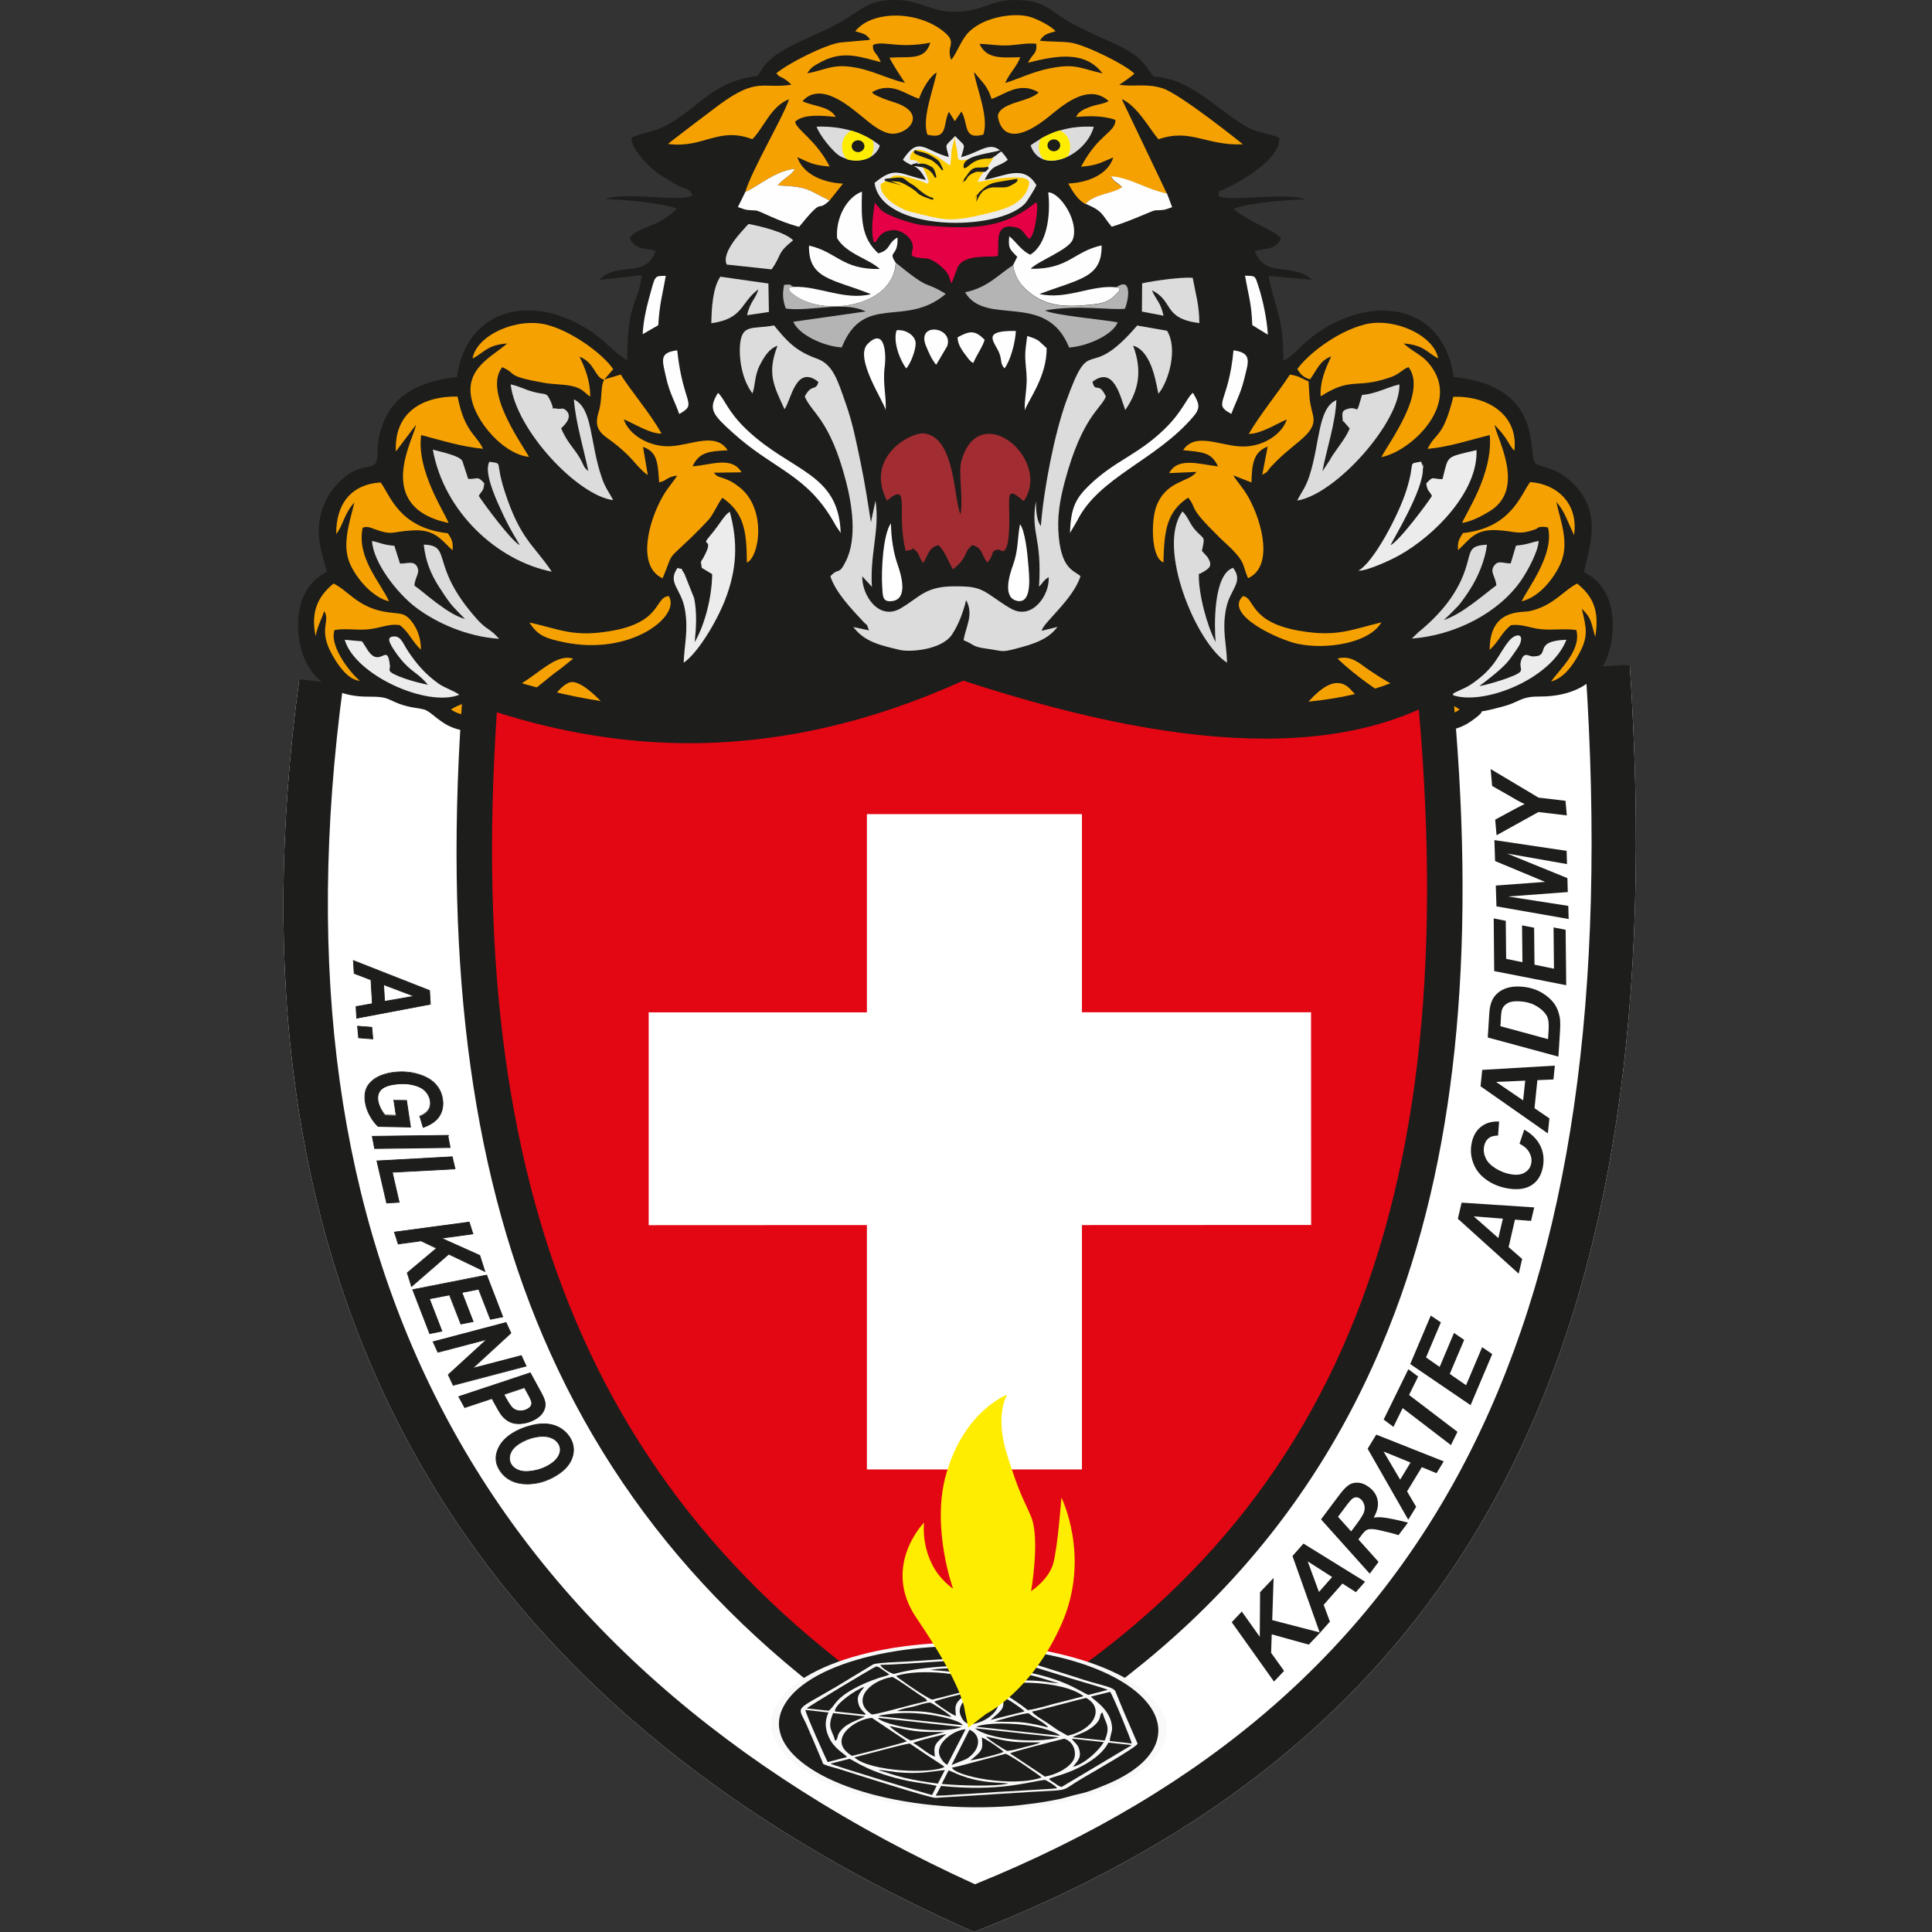 <svg width="74" height="74" viewBox="0 0 74 74" fill="none" xmlns="http://www.w3.org/2000/svg">
<rect x="0" y="0" width="74" height="74" fill="#333333" stroke="none"/>
<g clip-path="url(#clip0_1_892)">
<path d="M36.973 73.853L37.302 74H37.306L37.643 73.868C47.098 70.106 53.656 64.454 57.7 56.579C61.753 48.69 63.297 38.512 62.423 25.457L60.799 25.73L13.124 26.487L11.463 26.01C8.386 48.785 16.972 64.881 36.973 73.853Z" fill="white"/>
<path fill-rule="evenodd" clip-rule="evenodd" d="M44.026 30.331L44.2 30.88C45.316 30.585 46.043 30.062 46.905 29.593C46.867 29.695 45.225 31.735 47.514 30.615C50.322 29.245 51.627 26.668 52.475 27.001C52.8 27.13 54.81 28.712 56.357 27.618C57.284 26.963 56.066 27.471 57.591 27.054C58.196 26.892 58.253 26.676 58.934 26.68C60.504 26.687 61.628 25.953 61.76 24.232C61.836 23.255 61.552 22.355 60.667 21.908C60.905 20.841 61.454 19.453 59.982 18.28C59.539 17.924 58.991 17.886 58.809 17.746C58.487 17.432 59.195 14.783 55.68 14.443C55.218 11.299 51.998 11.299 49.936 13.171C49.675 13.41 49.467 13.671 49.153 13.815C49.168 12.15 48.854 11.912 48.589 10.568L50.258 10.716C49.444 10.012 48.457 10.689 48.059 9.607C48.525 9.513 48.892 9.55 49.066 9.123C48.877 8.854 47.673 8.423 47.253 7.999C47.847 7.757 49.244 7.67 49.989 7.628C49.168 7.352 47.094 7.749 46.667 7.507C46.724 7.246 46.58 7.394 46.943 7.223C47.658 6.89 49.081 6.024 48.994 5.278C48.506 5.067 48.18 5.12 47.67 4.809C46.44 4.064 45.634 3.038 44.17 2.925C43.738 2.27 43.489 2.047 42.72 1.688C42.047 1.374 41.457 1.135 40.855 0.78C40.151 0.356 39.981 0.008 38.884 5.41333e-05C37.919 -0.004 37.631 0.447 36.591 0.454C35.664 0.462 35.274 0.019 34.377 5.41333e-05C33.306 -0.023 33.041 0.333 32.379 0.738C31.327 1.385 29.977 1.71 29.307 2.478C29.125 2.687 29.209 2.675 29.008 2.91C27.884 3.035 27.245 3.545 26.583 4.071C25.186 5.18 25.088 4.896 24.187 5.267C24.161 5.691 24.831 6.353 25.099 6.561C25.266 6.69 25.569 6.879 25.792 7.011C26.295 7.307 26.446 7.201 26.515 7.492C26.079 7.757 23.987 7.322 23.189 7.624C23.855 7.636 25.425 7.783 25.928 7.995C25.145 8.763 24.426 8.669 24.123 9.115C24.305 9.566 24.649 9.486 25.114 9.607C24.717 10.708 23.711 9.974 22.935 10.723L24.588 10.538C24.392 11.825 24.032 11.488 24.025 13.8C23.608 13.591 23.124 12.986 22.507 12.608C21.963 12.271 21.232 11.945 20.457 11.896C18.845 11.794 17.71 12.812 17.505 14.443C16.12 14.587 15.034 15.098 14.618 16.365C14.399 17.035 14.505 17.25 14.44 17.595C14.35 18.045 13.945 17.708 13.245 18.238C12.961 18.454 12.677 18.764 12.48 19.18C11.989 20.213 12.261 20.966 12.522 21.904C11.758 22.275 11.36 23.074 11.425 24.16C11.519 25.806 12.605 26.695 14.088 26.683C15.004 26.676 14.8 26.827 15.534 27.035C15.791 27.107 15.995 27.115 16.219 27.168C16.76 27.3 17.237 28.59 19.507 27.675C20.29 27.357 20.328 27.194 20.657 27.028C21.372 26.668 22.916 28.89 24.524 29.968C24.925 30.236 26.397 31.186 26.878 30.838C27.052 30.418 26.507 30.195 26.325 29.65C26.749 29.813 27.108 30.123 27.585 30.339C28.308 30.66 29.356 29.109 29.401 29.446C29.401 29.461 28.955 31.095 28.955 31.11C30.12 29.586 31.57 29.525 44.033 30.327" fill="#1D1D1B"/>
<path fill-rule="evenodd" clip-rule="evenodd" d="M28.546 7.356C29.11 7.095 29.674 6.554 30.442 6.467C30.325 6.712 30.056 6.788 29.784 7.102C31.002 7.151 30.904 7.261 31.774 7.681L32.288 7.034C31.426 6.989 30.737 6.618 30.54 6.02C31.021 6.236 31.142 6.327 31.778 6.379C31.252 5.354 30.518 4.983 30.453 4.665C30.767 4.355 31.509 4.427 32.008 4.48C31.789 4.064 31.108 4.068 30.737 3.875C31.43 3.099 32.534 4.079 32.981 4.435C33.269 4.665 33.624 4.998 34.025 5.101C34.684 5.271 35.648 4.355 34.241 3.916C34.082 3.867 33.965 3.825 33.821 3.769C33.798 3.761 33.602 3.678 33.59 3.67C33.405 3.568 33.488 3.625 33.401 3.53C34.158 3.099 34.691 3.632 35.202 3.78C35.3 3.496 35.501 3.114 35.72 2.902C35.834 2.792 35.736 2.868 35.876 2.777C35.743 3.47 35.304 4.525 35.52 5.157C36.333 5.365 36.106 4.749 36.345 4.283L36.572 4.643L36.825 4.272C37.102 4.734 36.874 5.377 37.665 5.154C37.881 4.491 37.438 3.489 37.306 2.774C37.325 2.789 37.351 2.789 37.359 2.819L37.711 3.239C37.836 3.428 37.907 3.553 37.979 3.788C38.471 3.636 39.042 3.099 39.78 3.538C39.444 3.909 38.331 3.901 38.221 4.427C38.221 4.435 38.312 5.959 40.163 4.476C40.632 4.098 41.669 3.141 42.463 3.871C42.304 3.973 42.017 4.003 41.809 4.071C41.801 4.075 41.529 4.181 41.521 4.189C41.279 4.325 41.282 4.374 41.214 4.48C41.74 4.435 42.289 4.431 42.724 4.594C42.724 5.082 42.073 5.123 41.407 6.387C42.073 6.327 42.149 6.228 42.641 6.031C42.456 6.633 41.759 6.989 40.916 7.03C41.071 7.314 41.29 7.685 41.585 7.814C41.96 7.416 42.584 7.447 42.978 7.182C42.728 6.917 42.717 7.042 42.554 6.762C43.292 6.815 43.89 7.257 44.699 7.424L42.966 3.795C43.553 4.049 44.022 4.923 44.37 5.335C45.615 4.904 46.19 5.589 47.605 5.528C47.598 5.513 45.191 3.587 44.533 3.383C43.893 3.182 43.443 3.337 42.868 3.246C42.921 3.22 43.33 2.94 43.451 2.819C43.05 2.437 41.51 1.695 40.995 1.631C40.609 1.582 40.212 1.604 39.83 1.559C39.989 1.305 40.102 1.298 40.431 1.196C40.272 1.003 39.731 0.726 39.44 0.643C38.797 0.465 37.582 0.666 37.037 1.305C36.784 1.604 36.613 2.104 36.432 2.289C36.224 1.767 36.666 1.661 36.201 1.256C35.225 0.405 33.416 0.371 32.758 1.196C33.102 1.305 33.14 1.279 33.333 1.514C33.314 1.521 33.284 1.514 33.272 1.532L32.194 1.627C31.619 1.699 30.151 2.444 29.734 2.811C29.901 2.989 29.859 2.902 30.067 3.038C30.185 3.114 30.298 3.231 30.317 3.243C29.197 3.417 29.019 2.94 27.562 4.003C27.415 4.109 25.599 5.487 25.587 5.513C26.961 5.695 27.491 4.836 28.815 5.331C29.231 4.934 29.526 4.064 30.219 3.803C30.045 4.397 28.781 6.531 28.543 7.363" fill="#F6A102"/>
<path fill-rule="evenodd" clip-rule="evenodd" d="M28.815 15.082C28.932 14.791 28.895 14.405 29.091 14.011C29.262 13.675 29.454 13.353 29.78 13.243C29.364 14.322 29.648 14.791 30.049 15.676C30.306 15.321 30.48 13.943 31.346 14.628C31.252 15.003 31.089 14.674 30.824 15.188C31.097 15.839 31.782 16.047 32.402 18.431C32.633 19.316 32.837 20.61 32.402 21.488C32.118 22.06 32.145 21.712 31.804 22.071C32.008 22.699 32.621 23.331 33.049 23.793C33.284 24.046 33.148 23.804 33.284 24.145L32.686 24.016C33.125 24.61 33.798 24.731 34.468 24.894C34.831 24.985 36.076 24.901 36.47 24.296C36.719 23.91 36.878 23.49 37.007 22.987C37.31 23.554 36.984 24.005 36.908 24.523C37.328 24.682 37.2 24.769 37.805 24.848C38.403 24.928 38.328 24.996 38.857 24.86C39.599 24.67 40.14 24.496 40.503 24.012L39.901 24.16C39.943 23.857 41.093 22.979 41.385 22.071C41.173 21.855 40.685 21.852 40.556 20.591C40.477 19.812 40.594 19.157 40.787 18.431C41.449 15.956 42.179 15.654 42.357 15.188C42.081 14.583 41.956 15.082 41.843 14.624C42.648 14.004 42.902 15.15 43.099 15.707C43.648 14.92 43.742 14.155 43.401 13.239C44.177 13.467 44.298 14.889 44.374 15.079C44.771 14.59 45.123 13.345 44.699 12.668L43.557 12.468C41.589 14.772 41.82 12.627 40.828 15.396C40.386 16.634 39.977 18.726 39.867 20.149C39.686 19.907 39.69 19.502 39.675 19.195C39.47 20.485 39.92 20.55 39.796 22.472C39.955 22.317 39.955 22.238 40.166 22.105C40.216 22.779 39.546 23.747 38.759 23.331C38.471 23.18 38.142 22.93 37.87 22.752C37.45 22.476 37.162 22.461 36.598 22.457C35.433 22.449 35.244 22.866 34.498 23.301C33.662 23.789 33.011 22.801 33.026 22.075L33.397 22.476C33.314 21.197 33.708 20.285 33.533 19.176L33.359 20.001L33.193 18.961C33.121 18.522 33.053 18.151 32.966 17.727C32.788 16.883 32.667 16.225 32.395 15.457C32.088 14.583 31.914 13.955 31.286 13.735C30.438 13.436 30.098 13.009 29.648 12.464C28.811 12.627 28.376 12.362 28.338 13.323C28.316 13.981 28.505 14.666 28.83 15.079" fill="#DCDCDC"/>
<path fill-rule="evenodd" clip-rule="evenodd" d="M33.972 19.18C33.972 19.18 34.014 19.123 34.021 19.139C34.029 19.154 34.059 19.105 34.071 19.097C34.086 19.086 34.154 19.033 34.173 19.018C34.82 18.624 34.336 19.657 34.687 21.099C34.699 21.102 34.721 21.08 34.729 21.091C34.733 21.102 34.763 21.084 34.771 21.084C34.782 21.084 34.843 21.065 34.861 21.065C35.058 21.046 34.858 20.898 35.096 21.11C35.206 21.208 35.209 21.394 35.368 21.56C35.561 21.242 35.558 20.997 35.936 20.879C36.182 21.076 36.341 21.553 36.5 21.81C37.101 21.326 36.893 21.148 37.245 20.879C37.646 20.993 37.556 21.205 37.817 21.545C38.108 21.261 37.9 21.065 38.271 21.053C38.324 21.053 38.694 21.538 38.657 19.638C38.641 18.862 38.6 18.677 39.213 19.192C40.314 17.591 37.484 15.219 36.818 17.674C36.704 18.094 36.901 19.142 36.787 19.699C36.526 19.093 36.587 16.77 35.418 16.604C34.892 16.528 33.106 17.5 33.972 19.177" fill="#A12C31"/>
<path fill-rule="evenodd" clip-rule="evenodd" d="M23.143 14.541C22.988 14.806 23.082 15.283 22.931 15.771C22.795 16.21 22.852 16.482 23.223 16.751C23.605 17.031 23.714 17.114 24.029 17.413C24.267 17.644 24.547 18.026 24.812 18.196L24.63 17.118C25.205 17.311 25.194 17.788 25.247 18.476C25.538 18.416 25.534 18.268 25.936 18.215C25.829 18.408 25.58 18.669 25.391 19.002C24.834 19.967 24.38 21.693 25.379 22.151C25.822 21.091 25.485 21.538 26.488 20.576C26.696 20.376 26.934 20.134 27.131 19.918C27.317 19.718 27.483 19.305 27.669 19.067C28.482 19.623 28.603 20.308 28.607 21.549C29.087 21.348 29.394 19.449 28.281 18.628C28.107 18.499 28.032 18.446 27.82 18.359C27.529 18.238 27.513 18.302 27.339 18.106L28.402 18.09C28.035 17.462 27.245 17.807 26.526 17.863C26.779 17.319 27.146 17.285 27.873 17.247C27.411 16.539 26.499 17.046 25.686 17.091C24.861 17.137 24.078 16.641 23.892 16.062C24.282 16.218 24.899 16.622 25.338 16.607C24.929 15.854 24.062 14.844 23.779 14.345L23.143 14.534V14.541Z" fill="#F6A102"/>
<path fill-rule="evenodd" clip-rule="evenodd" d="M47.832 16.618C48.282 16.626 48.888 16.233 49.289 16.066C49.092 16.66 48.328 17.152 47.492 17.099C46.682 17.05 45.763 16.554 45.316 17.243C46.031 17.318 46.398 17.307 46.652 17.863C45.944 17.784 45.115 17.492 44.782 18.121L45.831 18.075C45.52 18.488 44.665 18.393 44.287 19.403C44.094 19.918 44.071 21.36 44.563 21.541C44.59 20.33 44.68 19.608 45.509 19.059C45.891 19.54 45.445 19.343 46.693 20.569C46.935 20.811 47.121 20.951 47.352 21.216C47.681 21.594 47.605 21.681 47.802 22.147C48.782 21.708 48.358 20.016 47.821 19.051C47.62 18.692 47.382 18.45 47.238 18.208L47.934 18.48C47.95 17.776 48.01 17.307 48.555 17.107L48.347 18.189C48.612 18.041 48.498 18.075 48.703 17.856C49.596 16.887 50.47 16.622 50.288 15.888C50.118 15.218 50.174 15.298 50.121 14.605C49.834 14.496 49.777 14.401 49.406 14.348C48.967 15.025 48.286 15.839 47.832 16.618Z" fill="#F6A102"/>
<path fill-rule="evenodd" clip-rule="evenodd" d="M36.352 6.016C35.414 5.778 35.194 5.176 34.581 6.122C34.975 6.444 35.134 6.247 35.463 6.89C34.472 6.697 34.324 6.323 33.499 7.004C33.741 8.88 38.214 8.892 39.262 7.795C39.341 7.711 39.625 7.257 39.697 7.095C39.224 6.281 38.494 6.746 37.714 6.89C38.044 6.232 38.195 6.448 38.6 6.122C38.025 5.218 37.699 5.785 36.814 6.02C36.98 5.449 36.984 5.645 36.583 5.21C36.174 5.649 36.205 5.452 36.345 6.02" fill="#EDECED"/>
<path fill-rule="evenodd" clip-rule="evenodd" d="M49.69 14.136C49.834 14.371 49.947 14.458 50.178 14.53C50.47 14.125 50.549 13.818 50.988 13.652C50.791 14.076 50.553 14.586 50.583 15.181C51.779 14.42 51.907 14.908 53.217 14.465C53.625 14.329 53.656 14.182 53.947 14.06C54.673 15.003 53.22 16.913 52.91 17.508C53.996 17.303 55.873 15.589 54.87 14.11C54.511 13.576 54.242 13.58 53.761 13.156C54.545 13.217 54.639 13.493 55.086 13.728C54.923 12.846 53.406 12.15 52.293 12.422C51.238 12.68 50.106 13.553 49.69 14.136Z" fill="#F6A102"/>
<path fill-rule="evenodd" clip-rule="evenodd" d="M23.143 14.541L23.487 14.14C23.117 13.584 21.944 12.702 20.952 12.441C19.809 12.142 18.258 12.827 18.099 13.732C18.549 13.504 18.663 13.209 19.427 13.156C18.784 13.716 17.619 14.185 18.16 15.608C18.466 16.407 19.386 17.413 20.264 17.5C19.961 16.963 18.512 14.965 19.238 14.064C19.84 14.333 19.325 14.394 20.831 14.662C21.206 14.73 21.543 14.711 21.875 14.78C22.307 14.867 22.356 15.022 22.606 15.192C22.613 14.602 22.405 14.08 22.197 13.663C22.802 13.898 22.772 14.466 23.143 14.545" fill="#F6A102"/>
<path fill-rule="evenodd" clip-rule="evenodd" d="M38.804 10.152C38.88 10.644 39.092 10.905 39.368 11.147C40.102 11.79 40.942 11.76 41.903 11.654C42.459 11.594 42.584 11.435 42.879 11.136C42.864 10.969 42.962 11.053 42.735 11.003C41.805 10.905 40.844 11.495 39.818 11.261C41.354 10.678 42.217 10.64 42.194 9.399C41.112 9.637 40.942 10.315 39.478 10.296C39.769 9.986 40.938 9.573 41.09 9.172C41.343 8.487 40.609 7.375 40.151 7.367C40.253 8.279 40.087 9.384 39.459 9.755C39.114 9.596 38.94 9.282 38.657 9.047C38.611 9.513 38.675 9.543 38.963 9.838L38.808 10.145L38.804 10.152Z" fill="#FEFEFE"/>
<path fill-rule="evenodd" clip-rule="evenodd" d="M30.393 10.988C30.151 11.03 30.245 10.912 30.226 11.124C31.187 12.191 34.211 11.87 34.309 10.065C33.984 9.573 34.411 9.872 34.377 9.096C33.961 9.335 34.143 9.558 33.643 9.705C32.985 9.104 32.985 8.389 33.015 7.341C32.463 7.537 32.005 8.305 32.062 9.119C32.413 9.724 33.265 9.902 33.7 10.303C32.243 10.33 32.062 9.649 30.987 9.407C30.957 10.704 31.91 10.682 33.359 11.268C32.342 11.518 31.365 10.947 30.393 10.988Z" fill="#FEFEFE"/>
<path fill-rule="evenodd" clip-rule="evenodd" d="M15.163 17.292L15.931 16.274C15.859 16.804 14.274 19.415 17.18 20.032C17.04 19.634 15.946 18.037 16.132 16.664C16.896 16.864 17.657 17.107 18.5 17.19C18.364 16.883 18.118 16.687 17.918 16.335C17.713 15.975 17.622 15.635 17.524 15.188C16.116 15.173 15.095 15.843 15.163 17.288" fill="#F6A102"/>
<path fill-rule="evenodd" clip-rule="evenodd" d="M21.138 21.901C20.438 20.857 19.931 20.671 19.333 18.828C18.939 17.614 19.303 17.78 18.746 17.686C18.527 18.06 18.958 19.017 19.11 19.362C19.409 20.035 19.586 20.334 19.908 20.879C19.609 20.747 18.561 19.339 18.338 18.995C18.466 18.76 18.512 18.851 18.55 18.511C18.277 18.215 18.338 18.352 17.933 18.344L17.71 17.659C17.6 17.44 16.832 17.3 16.578 17.22C16.998 19.585 19.03 21.481 21.138 21.897" fill="#DCDCDC"/>
<path fill-rule="evenodd" clip-rule="evenodd" d="M54.673 17.194C55.521 17.118 56.282 16.853 57.061 16.664C57.193 18.177 56.096 19.721 56.005 20.032C56.387 19.96 56.736 19.778 57.065 19.577C58.457 18.718 57.333 16.8 57.246 16.274C57.799 16.846 57.731 16.963 58.003 17.269C58.173 15.896 56.981 15.15 55.665 15.2C55.26 16.815 55.006 16.52 54.677 17.197" fill="#F6A102"/>
<path fill-rule="evenodd" clip-rule="evenodd" d="M52.165 15.135C51.904 16.028 52.085 15.514 51.608 15.665C51.45 15.714 51.397 15.763 51.419 15.983C51.453 16.301 51.397 16.024 51.521 16.21L51.65 16.358C51.65 16.358 51.68 16.388 51.696 16.407C51.578 16.706 51.374 16.963 51.185 17.235C51.094 17.368 51.014 17.466 50.931 17.629L50.651 18.053C50.821 17.163 51.143 16.244 51.188 15.325C50.469 15.631 50.564 16.978 50.148 18.246C50.004 18.685 49.834 18.87 49.686 19.173C51.188 18.93 53.659 16.119 53.599 14.723C53.065 14.855 52.774 15.06 52.165 15.132" fill="#DCDCDC"/>
<path fill-rule="evenodd" clip-rule="evenodd" d="M55.252 18.352C54.809 18.352 54.931 18.208 54.628 18.514C54.673 18.832 54.73 18.768 54.847 18.995C54.726 19.199 53.595 20.735 53.262 20.879C53.341 20.69 54.545 18.737 54.499 17.931C54.477 17.496 54.564 18.212 54.477 17.803L54.431 17.682C53.879 17.788 54.234 17.61 53.871 18.768C53.576 19.717 52.611 21.545 52.028 21.859C52.38 21.87 53.304 21.435 53.61 21.261C54.938 20.516 56.618 18.832 56.554 17.239C55.347 17.53 55.491 17.417 55.252 18.348" fill="#EDECED"/>
<path fill-rule="evenodd" clip-rule="evenodd" d="M23.487 19.161C23.351 18.881 23.189 18.707 23.052 18.302C22.579 16.929 22.715 15.646 21.981 15.298C22.053 16.21 22.356 17.171 22.534 18.045C22.349 17.882 22.39 17.89 22.254 17.625C22.042 17.213 21.735 16.986 21.493 16.403C21.516 16.373 22.004 15.994 21.671 15.71C21.531 15.593 21.505 15.688 21.346 15.654C21.02 15.586 21.289 15.816 21.092 15.374C20.922 14.992 20.914 15.143 20.419 15.007C20.059 14.908 19.923 14.802 19.56 14.723C19.76 16.479 22.14 18.995 23.491 19.157" fill="#DCDCDC"/>
<path fill-rule="evenodd" clip-rule="evenodd" d="M30.393 10.988C30.173 10.863 30.351 10.901 30.033 10.909C29.969 11.249 29.973 11.476 30.098 11.817C31.009 11.949 32.338 11.514 33.155 11.93L30.385 12.324C30.582 12.801 31.501 13.258 32.239 13.308C33.094 11.185 34.676 12.585 36.224 11.257C35.342 10.712 35.701 11.2 34.313 10.065C34.211 11.87 31.187 12.195 30.23 11.124C30.249 10.912 30.154 11.03 30.397 10.988" fill="#B4B4B4"/>
<path fill-rule="evenodd" clip-rule="evenodd" d="M42.736 11.011C42.959 11.06 42.86 10.973 42.879 11.143C42.584 11.438 42.459 11.601 41.903 11.662C40.938 11.768 40.102 11.798 39.368 11.155C39.092 10.912 38.88 10.648 38.804 10.159C38.259 10.496 37.843 11.015 36.965 11.196C37.76 12.536 40.072 11.12 40.95 13.311C41.695 13.255 42.63 12.808 42.811 12.347C42.236 12.237 40.382 12.078 40.026 11.892C41.279 11.662 42.573 11.892 43.087 11.824C43.258 11.404 43.341 10.572 42.739 11.018" fill="#B4B4B4"/>
<path fill-rule="evenodd" clip-rule="evenodd" d="M56.032 20.418C55.873 20.679 55.827 20.739 55.846 21.072C56.281 20.686 56.459 20.277 57.295 20.304C58.003 20.327 58.147 20.527 58.836 20.262C58.926 20.228 58.858 20.168 59.184 20.183C59.199 20.183 59.229 20.191 59.24 20.194C59.252 20.194 59.278 20.202 59.293 20.206C59.543 21.258 58.487 22.567 58.283 23.032C58.941 22.869 59.464 22.222 59.744 21.651C60.137 20.841 59.782 20.001 59.611 19.229C59.918 19.555 60.061 20.017 60.288 20.497C60.466 19.328 59.683 18.541 58.608 18.465C58.253 18.927 57.897 20.217 56.035 20.418" fill="#F6A102"/>
<path fill-rule="evenodd" clip-rule="evenodd" d="M12.874 20.459C13.15 20.119 13.173 19.68 13.574 19.245C13.411 19.948 13.071 20.857 13.411 21.606C13.672 22.185 14.266 22.873 14.902 23.036C14.573 22.306 13.65 21.356 13.892 20.213C14.054 20.153 14.16 20.198 14.289 20.247C15.08 20.535 14.947 20.361 15.814 20.315C16.677 20.266 16.907 20.694 17.335 21.08C17.358 20.766 17.316 20.671 17.153 20.425C15.269 20.217 14.936 18.949 14.58 18.48C13.441 18.548 12.863 19.313 12.878 20.471" fill="#F6A102"/>
<path fill-rule="evenodd" clip-rule="evenodd" d="M19.11 24.455L18.917 24.262C18.648 24.031 18.584 24.065 18.255 23.698C16.423 21.64 17.354 20.894 16.23 20.86C16.302 21.496 16.495 21.973 16.805 22.461C16.93 22.661 17.127 22.956 17.271 23.138C17.354 23.244 17.732 23.634 17.812 23.706C17.157 23.547 16.185 22.639 15.871 22.427C15.901 22.09 16.09 21.961 15.988 21.73C15.863 21.451 15.595 21.594 15.322 21.587L15.106 20.906C14.637 20.86 14.618 20.8 14.251 20.72C14.289 21.534 15.205 22.718 15.924 23.263C16.699 23.849 17.876 24.387 19.11 24.466" fill="#DCDCDC"/>
<path fill-rule="evenodd" clip-rule="evenodd" d="M58.067 20.894L57.863 21.579C57.568 21.587 57.39 21.435 57.224 21.674C57.057 21.912 57.28 22.075 57.314 22.419C56.891 22.726 55.994 23.535 55.298 23.747C55.358 23.709 55.721 23.346 55.839 23.221C55.956 23.096 56.191 22.76 56.316 22.559C56.611 22.094 56.879 21.469 56.955 20.864C56.3 20.894 56.338 21.076 56.183 21.628C55.877 22.718 55.146 23.547 54.318 24.224L54.075 24.459C55.729 24.334 57.405 23.479 58.268 22.222C58.48 21.916 58.919 21.14 58.934 20.716C58.567 20.796 58.529 20.852 58.071 20.898" fill="#DCDCDC"/>
<path fill-rule="evenodd" clip-rule="evenodd" d="M47 25.382C46.977 24.625 46.803 24.145 46.958 23.331C47.106 22.548 47.651 22.313 47.231 21.749C46.462 22.003 46.508 24.027 46.561 24.587C46.239 23.989 45.903 22.767 45.918 21.995C45.933 21.984 45.967 21.95 45.974 21.965C45.982 21.98 46.02 21.942 46.031 21.935C46.046 21.927 46.122 21.889 46.141 21.874C46.319 21.753 46.455 21.67 46.258 21.348L46.084 21.152C46.084 21.152 46.05 21.121 46.035 21.102C46.16 20.52 46.137 20.686 45.804 20.327C45.569 20.077 45.524 19.82 45.293 19.589C44.276 20.944 45.823 24.652 47 25.382Z" fill="#DCDCDC"/>
<path fill-rule="evenodd" clip-rule="evenodd" d="M26.878 21.749L27.222 21.957C27.222 21.957 27.26 21.98 27.279 21.991C27.264 22.892 26.999 23.917 26.609 24.595C26.666 24.05 26.7 23.448 26.586 22.907L26.215 21.976C26.004 21.666 26.223 21.848 25.951 21.753C25.546 22.328 26.091 22.536 26.231 23.331C26.374 24.137 26.215 24.644 26.185 25.386C26.73 25.007 27.434 23.838 27.771 22.983C28.225 21.814 28.274 20.784 27.952 19.6C27.725 19.74 27.604 20.043 27.18 20.542C26.794 20.996 27.404 20.512 26.946 21.352C26.813 21.594 26.84 21.416 26.878 21.749Z" fill="#EDECED"/>
<path fill-rule="evenodd" clip-rule="evenodd" d="M57.057 24.89C57.405 24.58 57.507 24.232 57.871 23.948C58.272 23.884 58.612 24.061 59.017 24.099C59.475 24.145 59.974 24.065 60.376 24.133C60.591 24.92 59.675 25.696 59.411 26.105C59.899 25.961 60.224 25.514 60.474 25.056C60.856 24.357 60.761 24.065 60.587 23.316C60.97 23.683 60.928 23.819 61.102 24.394C61.28 23.342 60.977 22.813 60.41 22.351C59.906 22.597 59.479 23.221 58.574 23.41C58.283 23.471 57.061 23.301 57.057 24.886" fill="#F6A102"/>
<path fill-rule="evenodd" clip-rule="evenodd" d="M12.087 24.379C12.162 23.959 12.322 23.721 12.416 23.407C12.677 23.8 12.159 24.092 12.738 25.106C12.957 25.492 13.332 26.044 13.79 26.078C13.536 25.893 12.598 24.811 12.81 24.133C13.211 24.058 13.661 24.145 14.085 24.107C14.565 24.065 14.883 23.876 15.311 23.944C15.659 24.201 15.776 24.565 16.124 24.886C16.124 24.466 15.995 24.092 15.768 23.804C15.458 23.41 15.296 23.539 14.682 23.422C13.68 23.225 13.328 22.616 12.775 22.351C12.25 22.782 11.871 23.358 12.091 24.375" fill="#F6A102"/>
<path fill-rule="evenodd" clip-rule="evenodd" d="M28.546 7.356L28.263 7.931C28.648 8.071 28.584 8.037 28.955 8.063C29.114 8.075 29.787 8.476 30.608 8.688C31.611 7.45 31.225 8.188 31.774 7.681C30.904 7.261 31.002 7.155 29.784 7.102C30.056 6.788 30.325 6.713 30.442 6.467C29.674 6.554 29.11 7.095 28.546 7.356Z" fill="#FEFEFE"/>
<path fill-rule="evenodd" clip-rule="evenodd" d="M47.821 29.771C48.404 29.567 49.493 28.613 49.894 28.269C50.261 27.951 50.178 27.913 50.825 27.406L51.919 26.608L51.673 26.347C50.946 25.692 50.053 26.948 49.645 27.455C49.323 27.856 49.054 28.17 48.748 28.59C48.468 28.973 48.048 29.415 47.825 29.771" fill="#F6A102"/>
<path fill-rule="evenodd" clip-rule="evenodd" d="M41.581 7.806C42.266 8.097 42.183 8.207 42.58 8.684C43.25 8.487 44.143 8.067 44.23 8.059C44.59 8.037 44.537 8.067 44.896 7.935L44.699 7.412C43.889 7.246 43.288 6.803 42.554 6.75C42.717 7.03 42.728 6.905 42.978 7.17C42.584 7.439 41.96 7.409 41.585 7.802" fill="#FEFEFE"/>
<path fill-rule="evenodd" clip-rule="evenodd" d="M21.27 26.608C21.448 26.755 21.618 26.827 21.823 26.967C22.042 27.115 22.103 27.172 22.318 27.365C23.098 28.053 24.543 29.495 25.36 29.767C25.137 29.415 24.759 29.026 24.467 28.643C24.165 28.25 23.926 27.928 23.578 27.497C23.332 27.191 22.383 26.055 21.868 26.127C21.645 26.158 21.369 26.468 21.266 26.608" fill="#F6A102"/>
<path fill-rule="evenodd" clip-rule="evenodd" d="M14.981 24.39C14.959 24.432 14.762 24.417 15.118 24.935C15.227 25.098 15.364 25.272 15.477 25.393C15.799 25.745 16.048 25.813 16.393 26.23C16.101 26.165 15.818 26.097 15.53 25.999C14.732 25.719 14.951 25.673 14.936 25.511C14.841 24.542 14.576 25.628 14.088 24.909C14.013 24.795 13.963 24.701 13.865 24.565L13.203 24.504C13.585 25.843 16.343 27.104 17.592 26.612C17.384 26.453 17.044 26.354 16.809 26.192C16.302 25.832 15.969 25.45 15.625 24.935C15.424 24.637 15.348 24.292 14.985 24.394" fill="#EDECED"/>
<path fill-rule="evenodd" clip-rule="evenodd" d="M55.6 26.608C56.739 27.058 59.392 26.052 59.997 24.504C58.646 24.553 59.448 25.14 58.714 25.143C58.556 25.143 58.385 24.947 58.268 25.28C58.124 25.685 58.567 25.669 57.719 25.98C57.485 26.067 56.887 26.248 56.66 26.279C57.012 26.021 57.568 25.582 57.784 25.306C57.852 25.219 58.177 24.773 58.219 24.663C58.385 24.228 58.033 24.277 57.821 24.523C57.379 25.038 57.33 25.548 56.338 26.218C56.096 26.385 55.801 26.456 55.6 26.608Z" fill="#EDECED"/>
<path fill-rule="evenodd" clip-rule="evenodd" d="M32.201 20.414C32.122 18.102 30.321 18.09 28.599 16.456C27.858 15.752 27.755 15.275 27.502 15.048C27.108 15.673 27.298 15.877 28.07 16.577C29.678 18.03 30.945 18.17 32.008 20.126L32.201 20.414Z" fill="#FEFEFE"/>
<path fill-rule="evenodd" clip-rule="evenodd" d="M40.984 20.414L41.252 19.956C42.089 18.265 44.279 17.64 45.713 15.949C46.005 15.608 45.922 15.438 45.691 15.044C45.441 15.252 45.312 15.737 44.624 16.414C44.188 16.842 43.753 17.152 43.186 17.504C42.611 17.856 42.164 18.159 41.733 18.575C41.222 19.067 41.01 19.422 40.984 20.414Z" fill="#FEFEFE"/>
<path fill-rule="evenodd" clip-rule="evenodd" d="M27.835 10.133L29.553 10.318C29.988 9.698 29.723 9.736 30.378 9.202C30.075 8.899 29.22 8.684 28.671 8.578C28.402 8.869 27.619 9.664 27.835 10.133Z" fill="#DCDCDC"/>
<path fill-rule="evenodd" clip-rule="evenodd" d="M27.241 12.381C28.493 12.203 28.334 11.616 29.046 11.083C28.959 11.423 28.72 11.567 28.614 12.074L29.451 11.949L29.432 10.86L27.593 10.598C27.294 11.022 27.256 11.828 27.245 12.381" fill="#DCDCDC"/>
<path fill-rule="evenodd" clip-rule="evenodd" d="M43.746 10.852L43.738 11.934L44.567 12.093C44.446 11.559 44.291 11.507 44.12 11.121C44.972 11.529 44.518 12.191 45.937 12.377C45.937 11.696 45.797 11.264 45.683 10.64C45.237 10.606 44.185 10.754 43.746 10.852Z" fill="#DCDCDC"/>
<path fill-rule="evenodd" clip-rule="evenodd" d="M47.602 22.835C46.864 23.55 48.99 24.508 49.698 24.659C50.818 24.897 52.456 24.629 52.91 23.838C51.726 24.125 51.2 24.405 49.785 24.163C47.813 23.83 48.071 22.862 47.602 22.835Z" fill="#F6A102"/>
<path fill-rule="evenodd" clip-rule="evenodd" d="M20.279 23.842C20.589 24.345 20.907 24.455 21.599 24.599C24.165 25.136 26.098 23.588 25.614 22.831C25.061 22.881 25.36 23.834 23.404 24.167C21.962 24.413 21.486 24.114 20.279 23.842Z" fill="#F6A102"/>
<path fill-rule="evenodd" clip-rule="evenodd" d="M33.443 1.718C33.393 2.005 33.594 2.005 33.734 2.38C32.996 2.198 32.326 1.915 31.479 2.357C31.165 2.524 31.066 2.573 30.919 2.811C31.728 2.652 31.933 2.406 32.924 2.618C33.473 2.736 34.298 3.122 34.668 3.167C34.57 3.057 34.124 2.346 34.071 2.21C34.839 2.153 35.421 2.331 35.633 1.635C34.385 1.877 33.855 1.544 33.443 1.718Z" fill="#1D1D1B"/>
<path fill-rule="evenodd" clip-rule="evenodd" d="M39.08 2.191C38.925 2.588 38.66 2.804 38.502 3.179C39.024 3.016 39.546 2.755 40.17 2.626C41.211 2.41 41.389 2.63 42.228 2.811C41.57 1.941 40.495 2.115 39.376 2.403C39.546 2.036 39.731 2.089 39.69 1.676C39.311 1.639 39.016 1.718 38.638 1.737C38.206 1.76 37.9 1.688 37.518 1.68C37.79 2.274 38.361 2.206 39.08 2.191Z" fill="#1D1D1B"/>
<path fill-rule="evenodd" clip-rule="evenodd" d="M51.234 25.223C51.34 25.37 54.518 28.227 55.907 27.175C55.078 26.589 54.609 27.157 52.392 25.632C52.066 25.405 51.748 25.087 51.23 25.223" fill="#F6A102"/>
<path fill-rule="evenodd" clip-rule="evenodd" d="M17.274 27.175C18.039 27.713 19.276 27.194 19.916 26.789C20.6 26.354 20.964 25.965 21.448 25.632L21.955 25.227C21.032 24.962 20.298 26.438 18.565 26.748C18.122 26.827 17.577 26.963 17.274 27.175Z" fill="#F6A102"/>
<path fill-rule="evenodd" clip-rule="evenodd" d="M39.474 5.566C39.856 6.728 41.581 6.001 41.895 4.855C40.968 4.809 40.242 5.025 39.474 5.566Z" fill="#DCDCDC"/>
<path fill-rule="evenodd" clip-rule="evenodd" d="M33.7 5.574C33.075 5.07 32.262 4.821 31.278 4.851C31.373 5.157 31.925 5.857 32.205 5.997C32.833 6.315 33.541 6.096 33.7 5.574Z" fill="#DCDCDC"/>
<path fill-rule="evenodd" clip-rule="evenodd" d="M34.127 20.039C33.821 20.459 33.749 21.867 33.791 22.48C33.813 22.824 33.791 23.078 34.184 23.021C34.786 22.938 34.521 22.022 34.388 21.647C34.214 21.155 34.135 20.603 34.124 20.035" fill="white"/>
<path fill-rule="evenodd" clip-rule="evenodd" d="M39.069 20.073C38.956 20.694 39.012 21.053 38.797 21.655C38.664 22.025 38.377 22.93 38.993 23.021C39.565 23.1 39.41 21.957 39.383 21.59C39.357 21.216 39.262 20.326 39.069 20.077" fill="white"/>
<path fill-rule="evenodd" clip-rule="evenodd" d="M39.258 15.71C39.353 15.373 40.11 14.424 40.087 13.33C39.758 13.05 39.849 13.028 39.345 12.869C39.247 13.603 39.251 13.557 39.315 14.303C39.364 14.829 39.22 15.321 39.254 15.71" fill="white"/>
<path fill-rule="evenodd" clip-rule="evenodd" d="M33.919 15.707C33.965 15.256 33.802 14.7 33.885 14.057C33.953 13.55 33.893 12.524 33.238 13.168C32.693 13.701 33.878 15.404 33.919 15.707Z" fill="white"/>
<path fill-rule="evenodd" clip-rule="evenodd" d="M26.015 15.858C26.741 15.449 26.163 15.525 25.939 13.418C25.22 13.508 25.372 13.807 25.519 14.485C25.648 15.056 25.86 15.404 26.015 15.854" fill="#FEFEFE"/>
<path fill-rule="evenodd" clip-rule="evenodd" d="M47.163 15.854C47.318 15.423 47.514 15.09 47.647 14.553C47.81 13.879 47.991 13.52 47.246 13.418C47.057 15.468 46.417 15.457 47.166 15.854" fill="#FEFEFE"/>
<path fill-rule="evenodd" clip-rule="evenodd" d="M47.965 12.453L48.562 12.82C48.529 12.233 48.373 11.484 48.188 10.924C48.063 10.549 48.09 10.576 47.688 10.557C47.817 11.329 47.931 11.567 47.965 12.449" fill="#FEFEFE"/>
<path fill-rule="evenodd" clip-rule="evenodd" d="M24.615 12.801L25.213 12.456C25.266 11.59 25.372 11.321 25.5 10.565C25.046 10.58 25.111 10.515 24.857 11.431C24.732 11.885 24.645 12.316 24.615 12.797" fill="#FEFEFE"/>
<path fill-rule="evenodd" clip-rule="evenodd" d="M35.857 13.974L36.28 13.258C36.538 12.521 35.104 12.32 35.459 13.228C35.558 13.478 35.686 13.769 35.857 13.974Z" fill="#FEFEFE"/>
<path fill-rule="evenodd" clip-rule="evenodd" d="M34.71 14.11C34.873 13.947 35.073 13.417 35.073 13.156C35.073 12.88 34.733 12.611 34.343 12.649C34.192 13.073 34.468 13.803 34.714 14.114" fill="#FEFEFE"/>
<path fill-rule="evenodd" clip-rule="evenodd" d="M38.475 14.11C38.702 13.819 38.891 13.111 38.91 12.676C37.48 12.653 38.161 13.134 38.297 13.588C38.377 13.853 38.312 13.925 38.475 14.11Z" fill="#FEFEFE"/>
<path fill-rule="evenodd" clip-rule="evenodd" d="M36.678 12.922C36.678 13.206 36.867 13.448 37.048 13.682C37.139 13.803 37.022 13.667 37.124 13.777C37.234 13.894 37.139 13.811 37.279 13.905C37.393 13.618 37.654 13.258 37.714 13.012C37.347 12.649 37.158 12.657 36.681 12.918" fill="#FEFEFE"/>
<path fill-rule="evenodd" clip-rule="evenodd" d="M36.723 67.518C21.849 58.857 16.93 45.708 18.417 26.369C24.138 28.405 30.219 28.439 36.852 25.355C44.427 27.856 50.75 28.541 54.931 26.127C56.641 43.514 53.595 58.706 36.723 67.522V67.518Z" fill="#E30613"/>
<path d="M36.704 68.287L36.379 68.097C28.898 63.742 23.809 58.218 20.808 51.21C17.967 44.566 16.964 36.423 17.74 26.317L17.808 25.435L18.648 25.734C21.24 26.657 23.851 27.122 26.405 27.122C29.746 27.122 33.163 26.32 36.564 24.742L36.81 24.629L37.067 24.716C41.623 26.218 45.354 26.952 48.468 26.952C50.912 26.952 52.974 26.479 54.586 25.545L55.502 25.015L55.604 26.059C56.569 35.882 55.858 43.801 53.428 50.268C50.511 58.036 45.15 63.871 37.037 68.109L36.704 68.283V68.287ZM19.03 27.285C17.736 46.526 23.223 58.736 36.738 66.746C50.636 59.338 56.092 47.09 54.344 27.175C52.691 27.917 50.719 28.292 48.468 28.292C45.263 28.292 41.475 27.565 36.893 26.07C33.393 27.66 29.867 28.466 26.405 28.466C23.972 28.466 21.497 28.068 19.03 27.281V27.285Z" fill="#1D1D1B"/>
<path fill-rule="evenodd" clip-rule="evenodd" d="M50.22 46.919L50.216 38.773H41.441V31.182H33.204V38.776H24.846V46.927L33.204 46.923V56.284H41.441V46.923L50.22 46.919Z" fill="white"/>
<path d="M59.963 30.675L60.012 31.232L58.926 31.103L57.322 31.992L57.269 31.394L58.011 30.993C58.188 30.899 58.317 30.831 58.397 30.797C58.31 30.759 58.222 30.713 58.124 30.66L57.738 30.437L57.152 30.104L57.095 29.457L58.93 30.551L59.963 30.672V30.675Z" fill="#1D1D1B"/>
<path d="M60.035 33.634L60.05 34.168L57.761 34.338L60.069 34.697L60.084 35.201L57.318 34.716L57.292 33.918L59.18 33.778L57.265 32.98L57.239 32.178L60.005 32.59L60.02 33.097L57.723 32.692L60.035 33.634Z" fill="#1D1D1B"/>
<path d="M59.99 37.736L57.231 37.195L57.212 35.178L57.674 35.269L57.689 36.726L58.313 36.854L58.298 35.443L58.76 35.534L58.775 36.949L59.52 37.104L59.505 35.522L59.967 35.613L59.99 37.736Z" fill="#1D1D1B"/>
<path d="M59.293 39.798L59.312 39.514C59.324 39.306 59.32 39.159 59.301 39.064C59.282 38.969 59.24 38.883 59.172 38.803C59.078 38.686 58.949 38.584 58.786 38.5C58.624 38.413 58.427 38.364 58.196 38.353C57.999 38.341 57.852 38.364 57.75 38.421C57.647 38.478 57.579 38.55 57.541 38.64C57.515 38.705 57.496 38.818 57.489 38.981L57.47 39.306L59.297 39.802L59.293 39.798ZM59.694 40.472L56.985 39.738L57.031 39.004C57.042 38.799 57.053 38.667 57.065 38.614C57.084 38.504 57.114 38.402 57.152 38.315C57.193 38.228 57.246 38.152 57.314 38.084C57.383 38.016 57.462 37.955 57.553 37.91C57.644 37.865 57.75 37.827 57.867 37.808C57.984 37.785 58.113 37.781 58.249 37.789C58.544 37.808 58.801 37.88 59.025 38.005C59.244 38.13 59.418 38.281 59.543 38.459C59.638 38.595 59.706 38.769 59.744 38.977C59.763 39.094 59.766 39.276 59.751 39.514L59.691 40.475L59.694 40.472Z" fill="#1D1D1B"/>
<path d="M58.419 41.391L57.303 41.44L58.34 42.148L58.419 41.391ZM58.885 41.372L58.775 42.447L59.346 42.837L59.286 43.412L56.709 41.607L56.773 40.979L59.554 40.816L59.501 41.346L58.888 41.372H58.885Z" fill="#1D1D1B"/>
<path d="M58.2 43.809L58.382 43.268C58.665 43.427 58.87 43.631 58.991 43.873C59.115 44.115 59.15 44.384 59.1 44.675C59.044 45.001 58.9 45.243 58.669 45.391C58.434 45.542 58.132 45.584 57.75 45.519C57.439 45.466 57.171 45.357 56.936 45.19C56.702 45.024 56.535 44.819 56.44 44.573C56.342 44.331 56.316 44.081 56.361 43.824C56.41 43.533 56.531 43.313 56.72 43.162C56.91 43.011 57.14 42.943 57.42 42.958L57.379 43.495C57.216 43.495 57.091 43.533 57.008 43.605C56.921 43.677 56.868 43.779 56.842 43.919C56.815 44.07 56.838 44.221 56.91 44.369C56.981 44.517 57.11 44.645 57.295 44.759C57.481 44.872 57.674 44.944 57.874 44.978C58.094 45.016 58.268 44.993 58.404 44.91C58.54 44.827 58.624 44.709 58.65 44.558C58.677 44.414 58.65 44.278 58.578 44.146C58.506 44.01 58.382 43.9 58.207 43.809H58.2Z" fill="#1D1D1B"/>
<path d="M57.564 46.677L56.448 46.59L57.39 47.419L57.564 46.677ZM58.026 46.715L57.784 47.767L58.302 48.221L58.17 48.785L55.839 46.681L55.983 46.064L58.764 46.246L58.642 46.764L58.03 46.715H58.026Z" fill="#1D1D1B"/>
<path d="M56.327 53.821L54.015 52.247L54.802 50.389L55.188 50.65L54.62 51.993L55.142 52.356L55.691 51.055L56.081 51.32L55.529 52.625L56.153 53.056L56.77 51.6L57.156 51.865L56.327 53.821Z" fill="#1D1D1B"/>
<path d="M55.824 54.843L55.574 55.35L53.724 53.934L53.372 54.653L52.997 54.373L53.943 52.444L54.318 52.724L53.97 53.431L55.824 54.843Z" fill="#1D1D1B"/>
<path d="M54.026 56.019L52.993 55.596L53.629 56.674L54.026 56.019ZM54.458 56.197L53.894 57.124L54.242 57.715L53.939 58.21L52.384 55.49L52.713 54.949L55.298 55.974L55.022 56.428L54.454 56.193L54.458 56.197Z" fill="#1D1D1B"/>
<path d="M51.752 58.657L51.93 58.418C52.112 58.176 52.218 58.006 52.248 57.907C52.278 57.805 52.278 57.711 52.248 57.62C52.218 57.529 52.169 57.457 52.104 57.408C52.025 57.347 51.938 57.336 51.851 57.37C51.798 57.393 51.722 57.468 51.62 57.601L51.249 58.096L51.752 58.657ZM52.8 59.826L52.464 60.276L50.598 58.195L51.325 57.226C51.45 57.06 51.567 56.943 51.669 56.874C51.775 56.806 51.892 56.78 52.029 56.791C52.165 56.803 52.297 56.855 52.426 56.954C52.615 57.09 52.728 57.26 52.766 57.461C52.808 57.661 52.755 57.885 52.615 58.131C52.71 58.112 52.819 58.108 52.944 58.119C53.19 58.146 53.519 58.214 53.928 58.32L53.565 58.8C53.413 58.747 53.16 58.683 52.812 58.604C52.623 58.562 52.479 58.554 52.377 58.588C52.316 58.611 52.244 58.675 52.165 58.781L52.029 58.963L52.8 59.822V59.826Z" fill="#1D1D1B"/>
<path d="M51.026 60.405L50.087 59.803L50.519 60.976L51.026 60.401V60.405ZM51.419 60.654L50.7 61.468L50.939 62.111L50.553 62.546L49.505 59.599L49.925 59.122L52.286 60.583L51.934 60.984L51.419 60.654Z" fill="#1D1D1B"/>
<path d="M48.797 64.408L47.178 62.134L47.564 61.725L48.252 62.694L48.264 60.984L48.782 60.439L48.729 62.054L50.568 62.531L50.129 62.993L48.71 62.599L48.687 63.307L49.183 63.999L48.797 64.408Z" fill="#1D1D1B"/>
<path d="M37.302 74L36.973 73.853C16.972 64.881 8.386 48.785 11.463 26.01L13.146 26.233C10.199 48.062 18.338 63.515 37.344 72.172C55.184 64.934 62.4 50.544 60.727 25.567L62.423 25.457C63.297 38.512 61.753 48.69 57.7 56.579C53.656 64.454 47.098 70.106 37.643 73.868L37.306 74H37.302Z" fill="#1D1D1B"/>
<path fill-rule="evenodd" clip-rule="evenodd" d="M31.097 66.436C31.52 66.512 31.88 66.311 31.486 66.262C31.411 66.281 31.361 66.323 31.297 66.353C31.248 66.376 31.127 66.417 31.097 66.436Z" fill="#FAFAFA"/>
<path fill-rule="evenodd" clip-rule="evenodd" d="M38.203 62.978C34.241 62.637 30.238 63.761 29.617 65.57C29.038 67.25 31.751 68.967 36.057 69.304C40.019 69.618 43.988 68.532 44.608 66.709C45.18 65.021 42.497 63.349 38.203 62.978Z" fill="#FAF9FA"/>
<path fill-rule="evenodd" clip-rule="evenodd" d="M38.146 63.102C34.29 62.8 30.514 63.837 29.909 65.596C29.352 67.208 31.982 68.85 36.114 69.175C37.052 69.251 38.221 69.236 39.039 69.145C39.493 69.092 39.883 69.043 40.253 68.971C40.492 68.922 40.586 68.915 40.809 68.85C41.517 68.642 41.389 68.759 42.342 68.366C46.304 66.731 44.215 63.579 38.146 63.102Z" fill="#1D1D1B"/>
<path fill-rule="evenodd" clip-rule="evenodd" d="M38.414 63.424C37.563 63.447 35.69 63.583 34.676 63.644C34.434 63.659 33.579 63.685 33.443 63.75L32.02 64.612C30.423 65.547 30.544 65.32 30.873 66.016C30.96 66.202 31.017 66.364 31.104 66.546L31.498 67.477C31.528 67.564 31.49 67.549 31.626 67.605C31.751 67.654 31.99 67.711 32.137 67.757C32.746 67.95 35.592 68.862 35.83 68.862L39.546 68.631C41.09 68.544 40.56 68.635 41.487 68.094C41.839 67.889 43.587 66.89 43.572 66.784L43.114 65.725C43.035 65.551 42.966 65.369 42.891 65.195L42.728 64.794C42.656 64.616 42.225 64.563 41.544 64.351C41.04 64.192 38.645 63.413 38.414 63.42" fill="#FAF9FA"/>
<path fill-rule="evenodd" clip-rule="evenodd" d="M32.633 67.254C32.932 67.182 34.6 66.765 34.736 66.694L33.397 65.8C32.746 65.838 31.63 66.644 32.633 67.254Z" fill="#1D1D1B"/>
<path fill-rule="evenodd" clip-rule="evenodd" d="M38.687 67.159L40.023 68.048C40.484 67.965 40.957 67.704 41.116 67.412C41.252 67.162 41.146 66.709 40.76 66.595C40.412 66.682 38.812 67.083 38.687 67.159Z" fill="#1D1D1B"/>
<path fill-rule="evenodd" clip-rule="evenodd" d="M33.39 65.668C33.579 65.66 34.207 65.483 34.449 65.422C34.805 65.328 35.153 65.237 35.512 65.153C35.482 65.059 35.338 64.995 35.221 64.915C34.975 64.752 34.396 64.329 34.177 64.23C33.219 64.397 32.618 65.172 33.393 65.668" fill="#1D1D1B"/>
<path fill-rule="evenodd" clip-rule="evenodd" d="M36.462 67.704C36.583 68.033 38.782 68.472 39.898 68.082C39.822 67.999 38.702 67.223 38.513 67.174L36.731 67.647C36.629 67.674 36.557 67.681 36.462 67.704Z" fill="#1D1D1B"/>
<path fill-rule="evenodd" clip-rule="evenodd" d="M34.32 64.192C34.381 64.268 35.486 65.04 35.709 65.1C36.019 65.017 37.646 64.624 37.764 64.54C37.158 64.094 35.24 63.89 34.324 64.192" fill="#1D1D1B"/>
<path fill-rule="evenodd" clip-rule="evenodd" d="M32.727 67.314C33.337 67.867 35.72 67.95 36.178 67.674C35.97 67.522 35.739 67.382 35.508 67.227L34.846 66.781C34.559 66.811 33.102 67.219 32.727 67.31" fill="#1D1D1B"/>
<path fill-rule="evenodd" clip-rule="evenodd" d="M38.04 64.605C38.486 64.892 39.027 65.221 39.364 65.501C39.629 65.479 40.189 65.305 40.443 65.24C40.806 65.15 41.161 65.062 41.502 64.968C40.681 64.336 38.441 64.37 38.04 64.605Z" fill="#1D1D1B"/>
<path fill-rule="evenodd" clip-rule="evenodd" d="M39.523 65.555C39.599 65.687 40 65.91 40.17 66.028C40.291 66.111 40.386 66.179 40.507 66.262L40.897 66.482C41.937 66.24 42.312 65.422 41.597 65.032C41.218 65.123 39.761 65.521 39.523 65.558" fill="#1D1D1B"/>
<path fill-rule="evenodd" clip-rule="evenodd" d="M33.719 63.772C33.757 63.871 34.033 64.06 34.237 64.117C34.733 63.984 35.251 63.897 35.993 63.84C37.154 63.753 37.571 63.867 38.195 63.863L38.38 63.507C38.062 63.473 34.407 63.769 33.719 63.769" fill="#1D1D1B"/>
<path fill-rule="evenodd" clip-rule="evenodd" d="M30.904 65.437L31.74 65.524C32.005 65.324 31.948 65.108 32.678 64.696C32.996 64.518 33.287 64.397 33.677 64.264C33.828 64.215 33.953 64.2 34.063 64.136C33.999 64.083 33.927 64.041 33.847 63.984C33.802 63.954 33.779 63.931 33.734 63.905C33.624 63.833 33.704 63.863 33.556 63.829C33.314 63.946 30.926 65.384 30.904 65.433" fill="#1D1D1B"/>
<path fill-rule="evenodd" clip-rule="evenodd" d="M31.702 67.492L32.444 67.299C32.345 67.166 31.955 66.992 31.747 66.538C31.604 66.217 31.577 65.94 31.732 65.592L30.847 65.494C30.858 65.638 31.649 67.409 31.702 67.488" fill="#1D1D1B"/>
<path fill-rule="evenodd" clip-rule="evenodd" d="M36.046 68.404L35.841 68.778C36.235 68.778 36.617 68.729 37.003 68.714C37.378 68.695 37.771 68.665 38.165 68.638C38.592 68.608 40.208 68.532 40.488 68.495C40.458 68.415 40.151 68.23 40.03 68.173C39.417 68.237 38.278 68.642 36.046 68.404Z" fill="#1D1D1B"/>
<path fill-rule="evenodd" clip-rule="evenodd" d="M31.804 67.552C32.008 67.651 35.58 68.74 35.702 68.752L35.876 68.4C35.618 68.339 35.111 68.279 34.793 68.215C33.303 67.908 32.739 67.439 32.535 67.367L31.804 67.552Z" fill="#1D1D1B"/>
<path fill-rule="evenodd" clip-rule="evenodd" d="M41.782 64.979C41.85 65.097 42.565 65.464 42.596 66.183C42.603 66.341 42.493 66.553 42.512 66.686L43.349 66.78C43.367 66.746 42.618 64.904 42.52 64.802L41.782 64.983V64.979Z" fill="#1D1D1B"/>
<path fill-rule="evenodd" clip-rule="evenodd" d="M38.335 63.893C40.636 64.154 41.347 64.79 41.687 64.919L42.433 64.726C42.221 64.635 41.74 64.506 41.472 64.423C41.154 64.329 40.798 64.223 40.495 64.124L38.535 63.519L38.335 63.893Z" fill="#1D1D1B"/>
<path fill-rule="evenodd" clip-rule="evenodd" d="M40.178 68.135C40.242 68.207 40.295 68.233 40.378 68.286C40.48 68.358 40.526 68.407 40.662 68.445L43.348 66.841L42.455 66.746C42.289 67.072 41.948 67.363 41.532 67.594C40.885 67.957 40.389 68.033 40.181 68.131" fill="#1D1D1B"/>
<path fill-rule="evenodd" clip-rule="evenodd" d="M37.378 66.137L40.602 66.485C40.53 66.391 40.212 66.285 40.023 66.228C39.179 65.974 37.839 65.952 37.378 66.141" fill="#1D1D1B"/>
<path fill-rule="evenodd" clip-rule="evenodd" d="M37.094 66.024L37.782 64.665C37.344 64.703 36.606 65.21 36.787 65.687C36.829 65.793 36.912 65.982 37.094 66.024Z" fill="#1D1D1B"/>
<path fill-rule="evenodd" clip-rule="evenodd" d="M33.643 65.732L36.874 66.08C36.806 65.888 35.516 65.551 34.422 65.619C34.211 65.634 33.76 65.672 33.647 65.732" fill="#1D1D1B"/>
<path fill-rule="evenodd" clip-rule="evenodd" d="M36.284 67.594L36.984 66.236C36.557 66.254 35.792 66.773 35.997 67.261C36.031 67.348 36.148 67.541 36.284 67.594Z" fill="#1D1D1B"/>
<path fill-rule="evenodd" clip-rule="evenodd" d="M36.84 66.148L33.624 65.797C33.802 66.084 35.917 66.474 36.84 66.148Z" fill="#1D1D1B"/>
<path fill-rule="evenodd" clip-rule="evenodd" d="M40.567 66.546L37.344 66.198C37.692 66.497 38.831 66.701 39.769 66.656C39.909 66.648 40.026 66.641 40.17 66.621C40.253 66.61 40.306 66.603 40.371 66.591L40.571 66.542L40.567 66.546Z" fill="#1D1D1B"/>
<path fill-rule="evenodd" clip-rule="evenodd" d="M37.242 66.039C37.979 65.903 38.505 65.312 38.134 64.858L37.934 64.684L37.238 66.039H37.242Z" fill="#1D1D1B"/>
<path fill-rule="evenodd" clip-rule="evenodd" d="M36.443 67.605L37.022 67.371C37.586 67.011 37.593 66.451 37.132 66.251L36.447 67.605H36.443Z" fill="#1D1D1B"/>
<path fill-rule="evenodd" clip-rule="evenodd" d="M36.072 68.328C36.772 68.396 38.153 68.438 38.63 68.309C37.877 68.26 37.457 68.249 36.787 67.999C36.606 67.931 36.511 67.874 36.333 67.81L36.072 68.324V68.328Z" fill="#1D1D1B"/>
<path fill-rule="evenodd" clip-rule="evenodd" d="M33.658 67.806C33.984 67.893 34.252 68.003 34.642 68.094C35.032 68.184 35.471 68.26 35.921 68.317L36.19 67.798C35.614 67.851 35.259 67.961 34.37 67.882L33.817 67.806C33.609 67.787 33.741 67.798 33.658 67.806Z" fill="#1D1D1B"/>
<path fill-rule="evenodd" clip-rule="evenodd" d="M41.101 67.673C41.574 67.552 42.115 67.015 42.278 66.727L41.056 66.595C41.154 66.773 41.301 66.784 41.355 67.087C41.4 67.337 41.275 67.446 41.097 67.673" fill="#1D1D1B"/>
<path fill-rule="evenodd" clip-rule="evenodd" d="M35.63 63.965C37.37 64.06 37.472 64.351 37.885 64.461L38.138 63.961C37.673 63.852 36.473 63.878 35.906 63.924L35.626 63.965H35.63Z" fill="#1D1D1B"/>
<path fill-rule="evenodd" clip-rule="evenodd" d="M41.082 66.538L42.312 66.667C42.562 66.081 42.323 66.001 42.232 65.596C42.194 65.615 42.202 65.596 42.172 65.638C42.111 65.717 42.191 65.884 41.839 66.152C41.555 66.364 41.377 66.387 41.082 66.538Z" fill="#1D1D1B"/>
<path fill-rule="evenodd" clip-rule="evenodd" d="M31.978 65.551L33.159 65.68C33.147 65.615 33.045 65.555 32.985 65.471C32.924 65.388 32.89 65.309 32.871 65.218C32.811 64.96 32.92 64.855 33.102 64.616C32.992 64.643 33.015 64.639 32.916 64.692C32.546 64.885 31.948 65.331 31.982 65.551" fill="#1D1D1B"/>
<path fill-rule="evenodd" clip-rule="evenodd" d="M38.036 64.476C38.679 64.419 39.217 64.279 40.234 64.442L40.511 64.472C40.511 64.472 40.537 64.472 40.548 64.472C39.693 64.234 39.561 64.121 38.297 63.965L38.036 64.476Z" fill="#1D1D1B"/>
<path fill-rule="evenodd" clip-rule="evenodd" d="M31.99 66.678C32.092 66.629 32.065 66.512 32.126 66.402C32.349 66.012 32.784 65.925 33.129 65.744L31.91 65.615C31.668 66.198 31.876 66.247 31.99 66.682" fill="#1D1D1B"/>
<path fill-rule="evenodd" clip-rule="evenodd" d="M38.588 67.064C38.827 67.041 39.035 66.97 39.243 66.917C39.451 66.86 39.674 66.822 39.852 66.739C38.77 66.739 38.74 66.731 37.771 66.512C37.809 66.595 38.456 67.019 38.588 67.068" fill="#1D1D1B"/>
<path fill-rule="evenodd" clip-rule="evenodd" d="M37.166 67.427C37.525 67.374 38.267 67.185 38.437 67.102C38.388 67.026 37.767 66.599 37.608 66.55C37.642 66.992 37.665 67.034 37.166 67.427Z" fill="#1D1D1B"/>
<path fill-rule="evenodd" clip-rule="evenodd" d="M35.781 65.172C35.838 65.252 36.409 65.645 36.613 65.725C36.572 65.293 36.56 65.229 37.052 64.851C36.81 64.874 35.925 65.108 35.781 65.176" fill="#1D1D1B"/>
<path fill-rule="evenodd" clip-rule="evenodd" d="M34.362 65.539C35.418 65.528 35.516 65.558 36.439 65.766C36.409 65.687 35.762 65.263 35.626 65.21C35.365 65.237 35.244 65.301 34.983 65.365C34.729 65.43 34.578 65.433 34.362 65.539Z" fill="#1D1D1B"/>
<path fill-rule="evenodd" clip-rule="evenodd" d="M37.945 65.876L39.243 65.551C39.156 65.445 38.596 65.063 38.403 64.995C38.498 65.453 38.369 65.502 37.941 65.876" fill="#1D1D1B"/>
<path fill-rule="evenodd" clip-rule="evenodd" d="M38.085 65.941C39.046 65.971 38.978 65.884 40.147 66.164C40.03 65.982 39.572 65.785 39.398 65.619C39.148 65.626 38.131 65.918 38.085 65.941Z" fill="#1D1D1B"/>
<path fill-rule="evenodd" clip-rule="evenodd" d="M34.884 66.667L36.182 66.338C35.115 66.353 34.99 66.311 34.071 66.111C34.139 66.213 34.699 66.591 34.884 66.667Z" fill="#1D1D1B"/>
<path fill-rule="evenodd" clip-rule="evenodd" d="M34.975 66.762C35.24 66.89 35.497 67.17 35.811 67.284C35.747 66.852 35.807 66.781 36.25 66.417C36.167 66.425 35.107 66.678 34.975 66.765" fill="#1D1D1B"/>
<path fill-rule="evenodd" clip-rule="evenodd" d="M33.488 7.643C33.488 7.643 33.405 8.328 33.393 8.404C33.371 8.57 33.337 9.698 33.639 9.172C33.889 8.737 34.445 8.756 34.778 9.111C35.247 9.618 34.381 9.879 35.478 9.932C35.735 9.944 36.14 10.303 36.254 10.477C36.458 10.791 36.341 11.306 36.689 10.299C36.908 9.664 38.244 9.963 38.255 9.796C38.301 9.24 38.096 8.491 38.974 8.763C39.3 8.862 39.406 9.63 39.655 8.748C39.674 8.684 39.901 7.518 39.621 7.745C38.297 8.82 36.954 8.714 35.327 8.582C35.073 8.559 33.84 8.207 33.7 7.927C33.681 7.889 33.446 7.666 33.484 7.639L33.488 7.643Z" fill="#E50046"/>
<path d="M36.432 10.928C36.383 10.928 36.364 10.871 36.337 10.773C36.314 10.689 36.284 10.583 36.227 10.496C36.118 10.326 35.717 9.978 35.478 9.967C35.115 9.948 34.949 9.91 34.888 9.827C34.843 9.766 34.858 9.694 34.877 9.615C34.907 9.49 34.941 9.331 34.755 9.134C34.604 8.972 34.4 8.877 34.196 8.877C33.972 8.877 33.787 8.987 33.673 9.187C33.613 9.293 33.56 9.342 33.507 9.342C33.492 9.342 33.465 9.339 33.443 9.308C33.318 9.168 33.352 8.495 33.367 8.396C33.371 8.362 33.39 8.203 33.408 8.037C33.427 7.878 33.446 7.715 33.454 7.659C33.454 7.643 33.454 7.636 33.458 7.628L33.477 7.496L33.522 7.647H33.526V7.651C33.541 7.685 33.617 7.768 33.662 7.817C33.707 7.87 33.73 7.893 33.738 7.908C33.866 8.166 35.054 8.521 35.338 8.544C35.826 8.586 36.33 8.627 36.803 8.627C37.983 8.627 38.823 8.355 39.61 7.715C39.64 7.689 39.667 7.677 39.693 7.677C39.712 7.677 39.739 7.685 39.758 7.712C39.883 7.878 39.697 8.745 39.693 8.752C39.606 9.066 39.531 9.195 39.432 9.195C39.357 9.195 39.296 9.115 39.224 9.021C39.152 8.926 39.073 8.82 38.971 8.79C38.706 8.707 38.528 8.718 38.426 8.816C38.301 8.941 38.301 9.195 38.301 9.467C38.301 9.577 38.301 9.69 38.293 9.796C38.286 9.883 38.146 9.883 37.889 9.891C37.48 9.899 36.863 9.91 36.723 10.307C36.538 10.845 36.492 10.924 36.432 10.924V10.928ZM34.192 8.809C34.415 8.809 34.634 8.911 34.801 9.089C35.009 9.316 34.971 9.497 34.937 9.63C34.918 9.706 34.911 9.751 34.937 9.785C34.983 9.846 35.153 9.88 35.478 9.899C35.747 9.914 36.159 10.273 36.284 10.462C36.345 10.557 36.379 10.671 36.405 10.754C36.417 10.788 36.428 10.829 36.435 10.852C36.485 10.788 36.602 10.455 36.659 10.288C36.814 9.846 37.461 9.834 37.889 9.827C38.032 9.827 38.206 9.823 38.225 9.793C38.233 9.69 38.233 9.581 38.233 9.471C38.233 9.187 38.233 8.919 38.38 8.775C38.498 8.657 38.698 8.642 38.99 8.733C39.111 8.771 39.202 8.888 39.277 8.99C39.33 9.062 39.387 9.138 39.428 9.138C39.466 9.138 39.531 9.07 39.621 8.745C39.652 8.642 39.784 7.882 39.697 7.764C39.69 7.757 39.686 7.757 39.686 7.757C39.682 7.757 39.671 7.757 39.644 7.78C38.846 8.427 37.991 8.707 36.795 8.707C36.318 8.707 35.815 8.665 35.323 8.623C35.062 8.601 33.821 8.253 33.67 7.954C33.666 7.946 33.628 7.908 33.602 7.878C33.564 7.833 33.53 7.799 33.503 7.764C33.495 7.84 33.48 7.95 33.465 8.06C33.446 8.226 33.427 8.385 33.424 8.419C33.405 8.555 33.39 9.168 33.484 9.278C33.492 9.286 33.495 9.286 33.499 9.286C33.507 9.286 33.541 9.278 33.605 9.165C33.73 8.945 33.942 8.82 34.188 8.82L34.192 8.809Z" fill="#1D1D1B"/>
<path fill-rule="evenodd" clip-rule="evenodd" d="M36.591 5.207C36.379 5.922 36.485 5.661 36.398 6.334C36.398 6.361 35.978 6.028 35.819 5.96C35.505 5.82 34.926 5.479 34.85 6.065C34.831 6.213 35.149 5.967 35.376 6.478C35.429 6.595 35.758 7.189 35.406 6.989C35.319 6.94 34.336 6.599 34.169 6.769C34.139 6.803 33.776 7.038 33.741 7.045C33.636 7.503 34.43 8.003 34.884 8.113C36.182 8.434 36.379 8.521 37.711 8.2C38.384 8.037 39.247 7.859 39.417 7.045C39.527 6.52 37.457 6.981 37.457 6.974C37.457 6.648 38.88 5.494 37.313 6.031C37.185 6.077 36.685 6.24 36.685 6.031C36.685 5.676 36.53 5.418 36.594 5.207" fill="#FFCC00"/>
<path fill-rule="evenodd" clip-rule="evenodd" d="M38.327 5.778C38.078 5.895 36.855 5.967 36.939 6.406C37.052 6.406 37.257 6.012 37.881 6.039C38.025 6.043 38.21 5.831 38.324 5.778H38.327Z" fill="#1D1D1B"/>
<path d="M36.943 6.44H36.912V6.414C36.84 6.062 37.476 5.933 37.938 5.842C38.104 5.808 38.248 5.782 38.312 5.748L38.343 5.808C38.305 5.827 38.255 5.865 38.206 5.906C38.108 5.986 37.994 6.073 37.892 6.073C37.866 6.073 37.847 6.073 37.832 6.073C37.438 6.073 37.222 6.247 37.098 6.353C37.033 6.406 36.988 6.44 36.946 6.44H36.943ZM38.146 5.865C38.089 5.876 38.025 5.891 37.953 5.903C37.559 5.982 36.977 6.099 36.973 6.357C36.995 6.342 37.022 6.319 37.052 6.296C37.192 6.179 37.431 5.986 37.888 6.001C37.968 6.001 38.062 5.929 38.15 5.861L38.146 5.865Z" fill="#1D1D1B"/>
<path fill-rule="evenodd" clip-rule="evenodd" d="M35.039 5.774C35.206 5.865 35.403 5.838 35.679 6.001C35.993 6.19 35.944 6.156 36.103 6.486C36.125 6.535 35.955 6.3 35.91 6.274C35.83 6.221 35.842 6.19 35.683 6.103C35.596 6.058 35.047 5.888 35.047 5.838C35.047 5.812 35.058 5.786 35.043 5.774H35.039Z" fill="#1D1D1B"/>
<path d="M36.102 6.523C36.084 6.523 36.08 6.523 36.012 6.436C35.978 6.391 35.91 6.311 35.891 6.296C35.857 6.277 35.838 6.258 35.819 6.24C35.788 6.213 35.758 6.183 35.664 6.13C35.633 6.115 35.542 6.081 35.44 6.047C35.077 5.918 35.005 5.884 35.005 5.835C35.005 5.827 35.005 5.816 35.005 5.808C35.005 5.804 35.005 5.797 35.005 5.793C35.005 5.793 35.005 5.801 35.013 5.804L35.043 5.744C35.107 5.778 35.179 5.797 35.263 5.816C35.384 5.842 35.52 5.876 35.682 5.975L35.698 5.986C35.962 6.145 35.966 6.149 36.069 6.368C36.084 6.399 36.099 6.433 36.118 6.474L36.125 6.489L36.106 6.527H36.087L36.102 6.523ZM35.085 5.831C35.134 5.865 35.342 5.941 35.471 5.986C35.58 6.024 35.667 6.054 35.702 6.073C35.807 6.13 35.842 6.164 35.872 6.194C35.891 6.209 35.902 6.224 35.932 6.243C35.94 6.247 35.951 6.258 35.962 6.27C35.91 6.179 35.864 6.153 35.679 6.039L35.664 6.028C35.508 5.933 35.376 5.903 35.263 5.876C35.202 5.861 35.142 5.85 35.089 5.827L35.085 5.831Z" fill="#1D1D1B"/>
<path fill-rule="evenodd" clip-rule="evenodd" d="M34.949 6.338L34.99 6.308C35.342 6.308 35.372 6.247 35.694 6.436C35.766 6.478 35.864 6.849 35.815 6.754C35.682 6.485 35.702 6.523 35.395 6.387C35.365 6.372 34.964 6.308 34.949 6.338Z" fill="#1D1D1B"/>
<path d="M35.826 6.803C35.804 6.803 35.792 6.784 35.785 6.769V6.762C35.709 6.618 35.607 6.517 35.478 6.459C35.452 6.448 35.421 6.433 35.384 6.417C35.361 6.41 35.096 6.364 34.99 6.364C34.979 6.364 34.971 6.364 34.967 6.364L34.861 6.44L34.888 6.387L34.774 6.421L34.979 6.274H35.017L35.183 6.213L35.1 6.274C35.13 6.274 35.16 6.274 35.187 6.27C35.372 6.262 35.452 6.255 35.713 6.41C35.785 6.452 35.872 6.739 35.86 6.781L35.853 6.807H35.826V6.803ZM35.297 6.334C35.353 6.346 35.399 6.353 35.41 6.357C35.444 6.372 35.474 6.387 35.505 6.399C35.611 6.444 35.664 6.47 35.709 6.512C35.698 6.489 35.686 6.47 35.679 6.467C35.486 6.353 35.406 6.334 35.3 6.334H35.297Z" fill="#1D1D1B"/>
<path fill-rule="evenodd" clip-rule="evenodd" d="M37.858 6.417C37.457 6.531 37.325 6.304 37.052 6.746C36.829 7.106 36.988 6.739 37.192 6.633C37.472 6.489 37.431 6.569 37.733 6.546C37.745 6.546 37.843 6.421 37.854 6.417H37.858Z" fill="#1D1D1B"/>
<path d="M36.837 7.038L36.916 6.909C36.908 6.864 37.011 6.747 37.026 6.728C37.113 6.588 37.188 6.508 37.26 6.467L37.268 6.455V6.463C37.34 6.421 37.412 6.417 37.499 6.417H37.556C37.635 6.417 37.726 6.417 37.843 6.383L37.854 6.417L37.873 6.448C37.873 6.448 37.843 6.482 37.824 6.501C37.764 6.569 37.752 6.58 37.733 6.58C37.631 6.588 37.567 6.58 37.514 6.58C37.427 6.572 37.389 6.569 37.207 6.663C37.166 6.686 37.12 6.724 37.075 6.769C36.973 6.936 36.961 6.936 36.943 6.936H36.924L36.829 7.038H36.837ZM37.502 6.489C37.397 6.489 37.317 6.497 37.222 6.58C37.381 6.501 37.427 6.508 37.521 6.512C37.567 6.512 37.627 6.52 37.722 6.512C37.73 6.504 37.745 6.489 37.76 6.474C37.684 6.485 37.616 6.489 37.559 6.489H37.502Z" fill="#1D1D1B"/>
<path fill-rule="evenodd" clip-rule="evenodd" d="M38.967 6.89C38.967 6.89 38.169 7.011 38.044 7.053C37.779 7.144 37.582 7.318 37.453 7.556C37.491 7.337 37.809 7.174 38.013 7.159C38.467 7.125 38.475 7.242 38.868 6.993C38.918 6.962 38.948 6.898 38.967 6.89Z" fill="#1D1D1B"/>
<path d="M37.382 7.761L37.419 7.549C37.419 7.549 37.427 7.511 37.434 7.492L37.328 7.568L37.465 7.424C37.499 7.371 37.544 7.325 37.605 7.28C37.684 7.197 37.779 7.129 37.881 7.076L37.926 7.042L37.907 7.064C37.945 7.045 37.987 7.03 38.029 7.015C38.123 6.981 38.566 6.913 38.895 6.86C38.929 6.856 38.956 6.852 38.959 6.849V6.879L38.982 6.909C38.982 6.909 38.974 6.924 38.967 6.928C38.948 6.955 38.922 6.989 38.887 7.008C38.657 7.155 38.554 7.178 38.418 7.178C38.392 7.178 38.361 7.178 38.327 7.178C38.244 7.178 38.131 7.174 38.017 7.178C37.904 7.185 37.76 7.242 37.654 7.318C37.59 7.386 37.529 7.465 37.484 7.552L37.382 7.742V7.761ZM38.884 6.936C38.675 6.97 38.153 7.049 38.055 7.083C38.006 7.098 37.96 7.117 37.915 7.14C37.949 7.132 37.979 7.125 38.01 7.125C38.127 7.117 38.244 7.117 38.327 7.125C38.358 7.125 38.388 7.125 38.414 7.125C38.539 7.125 38.63 7.102 38.846 6.966C38.857 6.958 38.868 6.951 38.88 6.939L38.884 6.936Z" fill="#1D1D1B"/>
<path fill-rule="evenodd" clip-rule="evenodd" d="M33.957 6.917C33.791 6.883 34.131 6.871 34.214 6.864C34.699 6.803 34.525 6.883 34.922 7.106C35.13 7.223 35.331 7.511 35.698 7.613C35.804 7.643 35.263 7.492 35.16 7.367C35.069 7.254 34.559 6.936 34.396 6.932C34.396 6.932 33.779 6.879 33.957 6.917Z" fill="#1D1D1B"/>
<path d="M35.743 7.651L35.69 7.643C35.667 7.636 35.645 7.628 35.622 7.621C35.437 7.56 35.202 7.469 35.134 7.382C35.047 7.273 34.544 6.962 34.392 6.958H34.381C34.275 6.947 34.18 6.943 34.108 6.936L34.551 7.106L33.927 6.936C33.927 6.936 33.878 6.921 33.881 6.887C33.885 6.849 33.923 6.841 34.124 6.826C34.161 6.826 34.196 6.822 34.214 6.818C34.324 6.807 34.396 6.8 34.449 6.8C34.581 6.8 34.623 6.837 34.699 6.898C34.748 6.94 34.816 6.996 34.945 7.068C35.02 7.11 35.096 7.174 35.172 7.242C35.304 7.356 35.452 7.481 35.648 7.553C35.686 7.568 35.717 7.575 35.724 7.579L35.751 7.587L35.743 7.643V7.651ZM34.282 6.887C34.324 6.887 34.362 6.894 34.392 6.894C34.472 6.894 34.615 6.958 34.759 7.042C34.714 7.008 34.68 6.981 34.65 6.958C34.555 6.879 34.54 6.86 34.279 6.887H34.282Z" fill="#1D1D1B"/>
<path d="M14.262 38.443L14.21 37.531L13.566 37.285L13.536 36.797L16.453 37.944L16.484 38.47L13.661 39.003L13.634 38.553L14.259 38.443H14.262ZM14.732 38.356L15.867 38.16L14.694 37.713L14.732 38.356Z" fill="#1D1D1B"/>
<path d="M13.649 39.022L13.623 38.542L14.247 38.432L14.194 37.539L13.551 37.293L13.521 36.771L16.468 37.929V37.936L16.499 38.474L13.646 39.015L13.649 39.022ZM13.653 38.565L13.676 38.984L16.468 38.455L16.438 37.952L13.551 36.816L13.578 37.27L14.221 37.516V37.528L14.274 38.455L13.649 38.565H13.653ZM14.716 38.375L14.679 37.694L14.701 37.702L15.927 38.167L14.72 38.375H14.716ZM14.709 37.736L14.743 38.337L15.81 38.152L14.709 37.736Z" fill="#1D1D1B"/>
<path d="M14.24 39.348L14.281 39.79L13.737 39.745L13.695 39.302L14.24 39.344V39.348Z" fill="#1D1D1B"/>
<path d="M14.297 39.809L13.721 39.764L13.68 39.291L14.255 39.336L14.297 39.809ZM13.752 39.734L14.266 39.775L14.229 39.359L13.714 39.318L13.752 39.73V39.734Z" fill="#1D1D1B"/>
<path d="M15.568 42.144L15.723 43.166L14.486 43.139C14.365 43.026 14.259 42.889 14.168 42.723C14.077 42.556 14.02 42.386 13.994 42.212C13.948 41.909 14.005 41.671 14.164 41.489C14.353 41.274 14.641 41.138 15.027 41.081C15.364 41.032 15.681 41.05 15.98 41.134C16.279 41.217 16.51 41.342 16.665 41.508C16.82 41.675 16.919 41.872 16.953 42.099C16.991 42.348 16.949 42.568 16.828 42.753C16.707 42.939 16.499 43.082 16.211 43.181L16.082 42.753C16.393 42.628 16.525 42.432 16.483 42.167C16.461 42.023 16.396 41.894 16.291 41.788C16.181 41.682 16.022 41.603 15.81 41.554C15.598 41.505 15.36 41.501 15.095 41.539C14.857 41.577 14.686 41.645 14.588 41.751C14.489 41.856 14.452 41.993 14.478 42.159C14.493 42.254 14.52 42.341 14.561 42.428C14.618 42.541 14.679 42.64 14.743 42.715L15.174 42.727L15.087 42.144L15.572 42.155L15.568 42.144Z" fill="#1D1D1B"/>
<path d="M16.196 43.192L16.06 42.738H16.071C16.374 42.609 16.503 42.424 16.465 42.163C16.442 42.023 16.378 41.898 16.276 41.792C16.169 41.686 16.011 41.607 15.803 41.561C15.594 41.512 15.352 41.508 15.091 41.546C14.857 41.58 14.69 41.652 14.595 41.751C14.501 41.853 14.467 41.985 14.489 42.148C14.505 42.239 14.531 42.329 14.573 42.413C14.626 42.526 14.686 42.617 14.751 42.693L15.155 42.704L15.068 42.121L15.583 42.133L15.742 43.185H15.723L14.478 43.158H14.474C14.353 43.041 14.244 42.901 14.153 42.73C14.062 42.564 14.001 42.39 13.975 42.216C13.93 41.913 13.986 41.663 14.149 41.482C14.338 41.262 14.633 41.126 15.019 41.066C15.356 41.017 15.678 41.035 15.98 41.119C16.283 41.202 16.514 41.331 16.673 41.497C16.832 41.663 16.93 41.864 16.964 42.095C17.002 42.348 16.96 42.572 16.835 42.761C16.714 42.95 16.503 43.094 16.211 43.196H16.196V43.192ZM16.098 42.753L16.219 43.154C16.499 43.056 16.699 42.916 16.817 42.738C16.934 42.556 16.976 42.337 16.938 42.091C16.904 41.868 16.809 41.671 16.654 41.508C16.499 41.346 16.272 41.221 15.973 41.138C15.678 41.054 15.356 41.035 15.027 41.085C14.648 41.141 14.361 41.278 14.172 41.489C14.017 41.667 13.964 41.906 14.005 42.201C14.032 42.371 14.088 42.541 14.179 42.708C14.266 42.87 14.372 43.007 14.489 43.117L15.704 43.143L15.553 42.152L15.099 42.14L15.186 42.723L14.732 42.715V42.708C14.66 42.632 14.599 42.534 14.543 42.416C14.501 42.329 14.471 42.239 14.456 42.144C14.429 41.974 14.467 41.83 14.569 41.72C14.667 41.614 14.841 41.539 15.084 41.505C15.348 41.467 15.594 41.471 15.806 41.52C16.022 41.569 16.185 41.652 16.294 41.758C16.404 41.868 16.468 41.996 16.491 42.144C16.533 42.413 16.397 42.613 16.094 42.742L16.098 42.753Z" fill="#1D1D1B"/>
<path d="M14.259 43.521L17.149 43.483L17.24 43.949L14.346 43.987L14.255 43.521H14.259Z" fill="#1D1D1B"/>
<path d="M14.338 44.006L14.243 43.51L17.165 43.472L17.259 43.968L14.334 44.006H14.338ZM14.278 43.536L14.361 43.972L17.221 43.934L17.138 43.499L14.278 43.536Z" fill="#1D1D1B"/>
<path d="M14.437 44.464L17.32 44.305L17.43 44.77L15.027 44.899L15.292 46.049L14.811 46.075L14.437 44.464Z" fill="#1D1D1B"/>
<path d="M14.796 46.094V46.083L14.418 44.452H14.437L17.335 44.293V44.305L17.448 44.785H17.43L15.042 44.914L15.307 46.064H15.288L14.792 46.094H14.796ZM14.455 44.479L14.822 46.06L15.273 46.038L15.008 44.887H15.023L17.407 44.759L17.308 44.324L14.452 44.479H14.455Z" fill="#1D1D1B"/>
<path d="M15.102 47.188L17.967 46.806L18.111 47.26L16.9 47.422L18.372 48.081L18.565 48.69L17.184 48.028L15.761 49.261L15.598 48.751L16.722 47.808L16.124 47.525L15.25 47.642L15.106 47.184L15.102 47.188Z" fill="#1D1D1B"/>
<path d="M15.753 49.292L15.583 48.751L15.591 48.743L16.695 47.816L16.124 47.544L15.242 47.665L15.087 47.18H15.106L17.982 46.794L18.133 47.275H18.118L16.957 47.434L18.391 48.077V48.085L18.595 48.728L18.565 48.713L17.191 48.054L15.761 49.295L15.753 49.292ZM15.613 48.758L15.765 49.239L17.176 48.013H17.184L18.534 48.664L18.353 48.092L16.839 47.415L18.088 47.248L17.956 46.825L15.121 47.203L15.258 47.631L16.124 47.513L16.741 47.812L16.722 47.827L15.61 48.766L15.613 48.758Z" fill="#1D1D1B"/>
<path d="M15.81 49.394L18.644 48.841L19.261 50.442L18.788 50.536L18.341 49.382L17.698 49.507L18.129 50.627L17.656 50.718L17.225 49.602L16.453 49.749L16.934 50.99L16.461 51.085L15.81 49.398V49.394Z" fill="#1D1D1B"/>
<path d="M16.45 51.097L15.787 49.383H15.803L18.648 48.822L19.276 50.45H19.257L18.769 50.548V50.537L18.323 49.394L17.709 49.515L18.141 50.631H18.122L17.638 50.73V50.718L17.206 49.613L16.465 49.757L16.945 50.998H16.93L16.446 51.097H16.45ZM15.829 49.405L16.468 51.062L16.911 50.975L16.431 49.734H16.446L17.229 49.579V49.591L17.66 50.696L18.103 50.608L17.672 49.492H17.687L18.345 49.36V49.371L18.792 50.514L19.234 50.427L18.629 48.853L15.825 49.401L15.829 49.405Z" fill="#1D1D1B"/>
<path d="M17.358 53.06L17.172 52.659L18.651 51.305L16.775 51.797L16.589 51.392L19.382 50.658L19.567 51.063L18.095 52.413L19.965 51.925L20.15 52.326L17.358 53.057V53.06Z" fill="#1D1D1B"/>
<path d="M17.35 53.075L17.153 52.652L18.595 51.331L16.764 51.812L16.567 51.38H16.586L19.39 50.639L19.586 51.062L19.579 51.07L18.152 52.383L19.976 51.906L20.173 52.338H20.158L17.354 53.075H17.35ZM17.191 52.663L17.365 53.045L20.131 52.322L19.957 51.948L18.042 52.451L19.548 51.066L19.371 50.684L16.608 51.411L16.782 51.785L18.705 51.278L17.191 52.667V52.663Z" fill="#1D1D1B"/>
<path d="M17.8 53.912L17.573 53.495L20.313 52.584L20.759 53.401C20.842 53.556 20.888 53.688 20.888 53.794C20.888 53.9 20.858 54.006 20.79 54.108C20.721 54.211 20.619 54.298 20.483 54.373C20.317 54.464 20.146 54.513 19.972 54.525C19.798 54.54 19.654 54.517 19.537 54.464C19.42 54.411 19.318 54.328 19.223 54.214C19.174 54.154 19.094 54.025 18.988 53.825L18.845 53.563L17.8 53.912ZM19.299 53.412L19.363 53.533C19.477 53.741 19.567 53.878 19.639 53.938C19.707 53.999 19.794 54.033 19.896 54.04C19.999 54.048 20.101 54.025 20.199 53.972C20.309 53.915 20.362 53.84 20.366 53.745C20.366 53.692 20.328 53.59 20.245 53.439L20.086 53.147L19.295 53.412H19.299Z" fill="#1D1D1B"/>
<path d="M19.87 54.544C19.738 54.544 19.624 54.521 19.53 54.475C19.412 54.419 19.303 54.336 19.212 54.222C19.163 54.161 19.083 54.033 18.973 53.832L18.837 53.583L17.793 53.931L17.551 53.488L17.566 53.48L20.317 52.565L20.767 53.393C20.85 53.548 20.895 53.685 20.895 53.794C20.895 53.904 20.861 54.014 20.793 54.116C20.725 54.218 20.619 54.309 20.479 54.385C20.313 54.475 20.139 54.525 19.965 54.54C19.931 54.54 19.897 54.544 19.863 54.544H19.87ZM18.852 53.545L19 53.817C19.106 54.014 19.185 54.146 19.234 54.203C19.325 54.313 19.427 54.392 19.541 54.449C19.654 54.502 19.798 54.521 19.968 54.51C20.139 54.498 20.309 54.445 20.472 54.358C20.608 54.286 20.71 54.199 20.774 54.101C20.839 54.002 20.873 53.9 20.869 53.794C20.869 53.688 20.827 53.56 20.744 53.408L20.305 52.602L17.596 53.507L17.808 53.897L18.852 53.548V53.545ZM19.942 54.059C19.942 54.059 19.912 54.059 19.897 54.059C19.791 54.052 19.7 54.014 19.628 53.953C19.556 53.889 19.465 53.757 19.348 53.545L19.272 53.408H19.291L20.093 53.136L20.26 53.439C20.343 53.594 20.385 53.696 20.381 53.753C20.381 53.851 20.32 53.931 20.207 53.991C20.116 54.037 20.029 54.063 19.938 54.063L19.942 54.059ZM19.322 53.42L19.378 53.526C19.492 53.734 19.583 53.866 19.651 53.927C19.719 53.984 19.802 54.018 19.9 54.025C19.999 54.033 20.097 54.014 20.195 53.961C20.302 53.904 20.351 53.836 20.354 53.745C20.354 53.692 20.317 53.594 20.237 53.446L20.082 53.166L19.322 53.42Z" fill="#1D1D1B"/>
<path d="M19.62 54.903C19.828 54.774 20.063 54.672 20.328 54.604C20.665 54.513 20.964 54.513 21.221 54.593C21.478 54.672 21.679 54.827 21.823 55.054C21.974 55.289 22.008 55.539 21.925 55.803C21.841 56.068 21.645 56.299 21.331 56.492C21.047 56.67 20.752 56.776 20.445 56.818C20.139 56.859 19.874 56.833 19.658 56.742C19.442 56.651 19.272 56.511 19.147 56.314C19 56.084 18.962 55.845 19.041 55.607C19.132 55.323 19.325 55.085 19.624 54.899L19.62 54.903ZM19.885 55.293C19.707 55.402 19.594 55.535 19.545 55.686C19.495 55.837 19.511 55.977 19.586 56.099C19.651 56.197 19.753 56.273 19.893 56.322C20.033 56.371 20.218 56.375 20.441 56.333C20.668 56.292 20.873 56.216 21.058 56.099C21.255 55.977 21.376 55.837 21.433 55.679C21.482 55.539 21.467 55.406 21.384 55.278C21.319 55.175 21.217 55.1 21.07 55.05C20.926 55.001 20.744 54.998 20.521 55.035C20.298 55.077 20.086 55.16 19.878 55.289L19.885 55.293Z" fill="#1D1D1B"/>
<path d="M20.173 56.852C19.98 56.852 19.802 56.818 19.651 56.757C19.431 56.666 19.257 56.523 19.132 56.326C18.981 56.091 18.947 55.849 19.023 55.607C19.113 55.319 19.31 55.081 19.613 54.892C19.821 54.759 20.059 54.661 20.324 54.593C20.665 54.502 20.967 54.502 21.225 54.581C21.482 54.665 21.686 54.82 21.834 55.047C21.985 55.285 22.019 55.542 21.936 55.811C21.853 56.08 21.652 56.314 21.338 56.511C21.054 56.689 20.756 56.799 20.445 56.837C20.351 56.848 20.256 56.855 20.173 56.855V56.852ZM20.827 54.551C20.676 54.551 20.509 54.574 20.335 54.623C20.074 54.687 19.836 54.789 19.632 54.918C19.337 55.104 19.144 55.338 19.053 55.618C18.977 55.853 19.015 56.087 19.159 56.314C19.28 56.504 19.45 56.647 19.662 56.734C19.874 56.825 20.139 56.848 20.441 56.81C20.748 56.769 21.043 56.663 21.319 56.489C21.626 56.295 21.826 56.069 21.906 55.807C21.989 55.546 21.955 55.3 21.807 55.069C21.664 54.846 21.467 54.695 21.213 54.615C21.092 54.578 20.96 54.559 20.824 54.559L20.827 54.551ZM20.161 56.379C20.059 56.379 19.965 56.367 19.889 56.337C19.745 56.288 19.639 56.212 19.575 56.11C19.495 55.981 19.48 55.841 19.529 55.682C19.582 55.527 19.7 55.391 19.878 55.281C20.086 55.153 20.301 55.066 20.525 55.024C20.748 54.983 20.933 54.986 21.081 55.039C21.228 55.089 21.334 55.168 21.402 55.274C21.486 55.403 21.505 55.542 21.452 55.686C21.395 55.849 21.266 55.993 21.073 56.114C20.888 56.231 20.676 56.311 20.449 56.352C20.347 56.371 20.248 56.379 20.161 56.379ZM20.801 55.028C20.718 55.028 20.627 55.035 20.528 55.054C20.309 55.096 20.097 55.179 19.893 55.308C19.719 55.418 19.605 55.546 19.556 55.694C19.507 55.841 19.522 55.974 19.598 56.095C19.658 56.19 19.76 56.265 19.896 56.311C19.972 56.337 20.059 56.349 20.158 56.349C20.241 56.349 20.335 56.337 20.438 56.322C20.661 56.28 20.869 56.205 21.051 56.087C21.244 55.97 21.365 55.83 21.421 55.675C21.467 55.542 21.452 55.41 21.372 55.289C21.308 55.191 21.206 55.115 21.066 55.069C20.99 55.043 20.899 55.028 20.797 55.028H20.801Z" fill="#1D1D1B"/>
<path d="M37.775 65.642C37.775 65.642 39.512 64.787 40.654 62.217C41.797 59.652 40.654 57.359 40.654 57.359C40.654 57.359 40.514 59.277 40.34 59.89C40.166 60.507 39.493 60.946 39.493 60.946C39.493 60.946 39.845 58.933 39.493 58.093C39.224 57.453 39.054 57.253 38.577 55.732C38.085 54.165 38.577 53.42 38.577 53.42C38.577 53.42 36.946 54.01 36.243 56.451C35.652 58.498 36.504 60.847 36.504 60.847C36.504 60.847 35.997 60.522 35.694 59.905C35.285 59.069 35.395 58.316 35.395 58.316C35.395 58.316 33.749 59.989 35.107 61.979C36.927 64.65 36.954 65.524 36.954 65.524L37.09 66.171L37.775 65.642Z" fill="#FFED00"/>
<path d="M33.427 5.377C33.181 5.218 32.909 5.093 32.614 5.002C32.402 5.108 32.251 5.339 32.251 5.611C32.251 5.808 32.326 5.986 32.451 6.107C32.777 6.194 33.102 6.152 33.344 6.012C33.42 5.899 33.465 5.763 33.465 5.611C33.465 5.528 33.45 5.449 33.427 5.373V5.377Z" fill="#FFED00"/>
<path d="M40.575 4.995C40.333 5.07 40.098 5.172 39.864 5.305C39.818 5.399 39.788 5.509 39.788 5.623C39.788 5.816 39.864 5.986 39.981 6.107C40.25 6.194 40.575 6.145 40.885 5.997C40.953 5.891 40.991 5.763 40.991 5.623C40.991 5.328 40.817 5.078 40.575 4.995Z" fill="#FFED00"/>
<path d="M32.864 5.373C32.731 5.373 32.621 5.475 32.621 5.6C32.621 5.725 32.731 5.827 32.864 5.827C32.996 5.827 33.11 5.725 33.11 5.6C33.11 5.475 33 5.373 32.864 5.373Z" fill="#1D1D1B"/>
<path d="M40.363 5.339C40.231 5.339 40.121 5.441 40.121 5.566C40.121 5.691 40.231 5.793 40.363 5.793C40.495 5.793 40.609 5.691 40.609 5.566C40.609 5.441 40.499 5.339 40.363 5.339Z" fill="#1D1D1B"/>
</g>
<defs>
<clipPath id="clip0_1_892">
<rect width="74" height="74" fill="white"/>
</clipPath>
</defs>
</svg>
